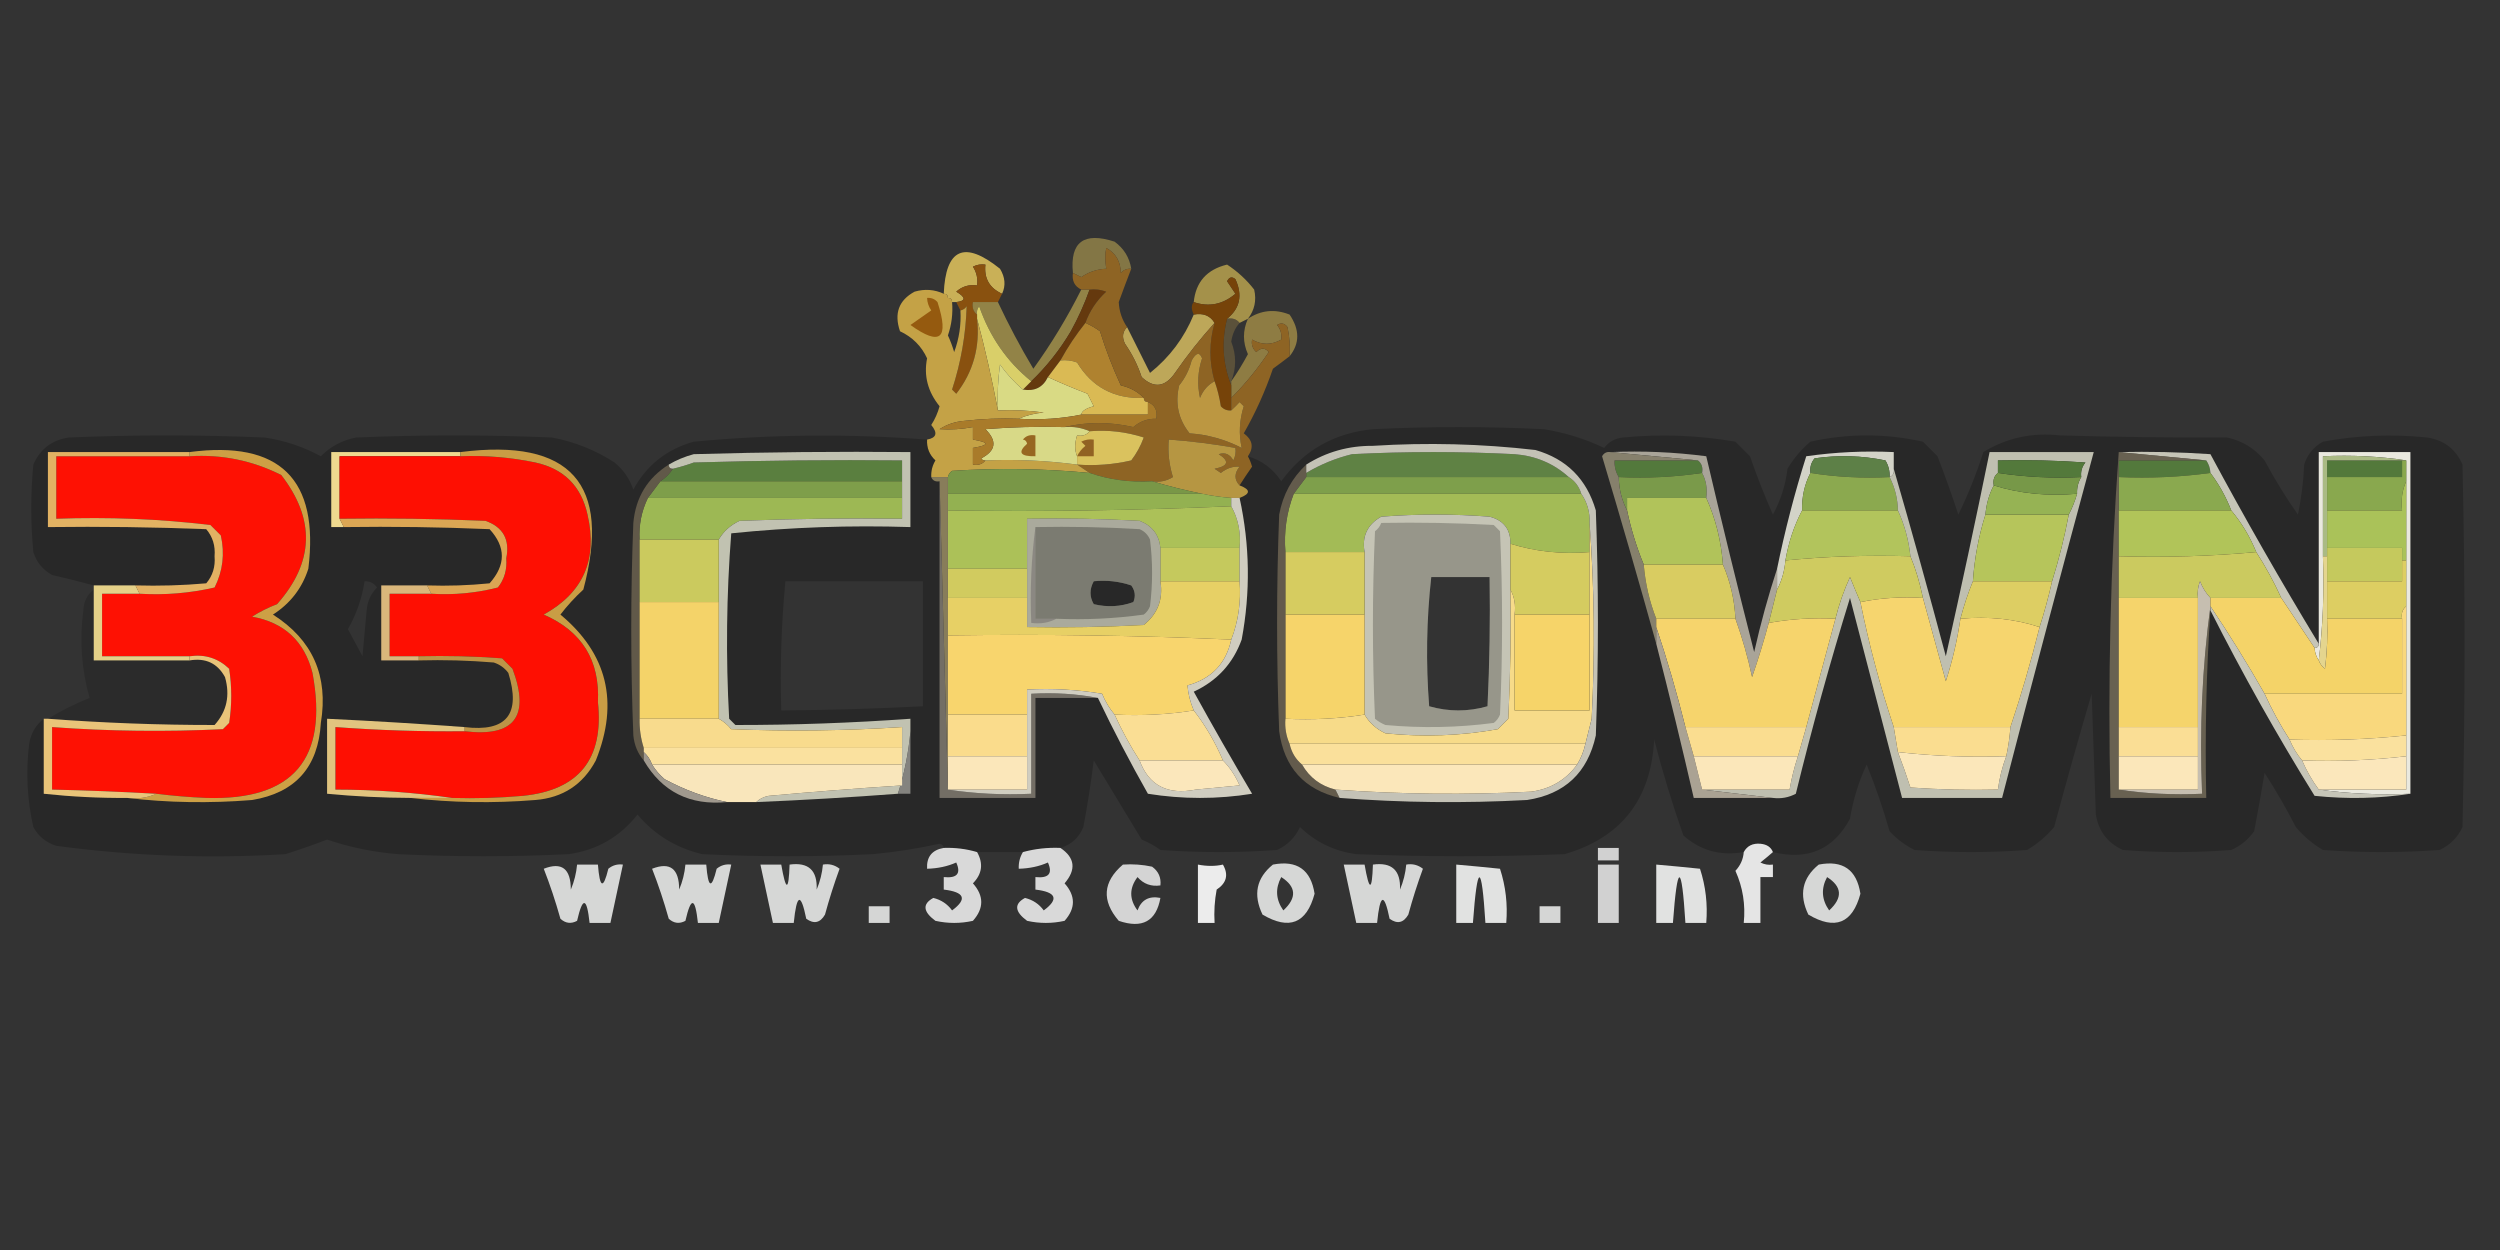 <?xml version="1.0" encoding="UTF-8"?>
<svg xmlns="http://www.w3.org/2000/svg" xmlns:xlink="http://www.w3.org/1999/xlink" version="1.1" width="600px" height="300px" style="shape-rendering:geometricPrecision; text-rendering:geometricPrecision; image-rendering:optimizeQuality; fill-rule:evenodd; clip-rule:evenodd">
  <rect width="100%" height="100%" fill="#333333" stroke="none"/>
  <g>
    <path style="opacity:0.525" fill="#ccb457" d="M 271.5,64.5 C 270.504,64.414 269.671,64.748 269,65.5C 268.947,62.755 267.78,60.755 265.5,59.5C 265.193,60.888 265.193,62.554 265.5,64.5C 263.323,64.586 261.323,65.253 259.5,66.5C 258.817,66.137 258.15,65.804 257.5,65.5C 256.765,58.094 260.099,55.594 267.5,58C 269.734,59.638 271.067,61.804 271.5,64.5 Z"></path>
  </g>
  <g>
    <path style="opacity:1" fill="#c9b057" d="M 240.5,70.5 C 237.482,69.145 236.149,66.812 236.5,63.5C 235.448,63.35 234.448,63.517 233.5,64C 234.38,65.356 234.714,66.856 234.5,68.5C 232.571,68.231 230.905,68.731 229.5,70C 231.842,71.392 231.842,72.225 229.5,72.5C 229.167,72.5 228.833,72.5 228.5,72.5C 228.5,71.833 228.167,71.5 227.5,71.5C 227.5,70.833 227.167,70.5 226.5,70.5C 226.946,59.636 231.446,57.636 240,64.5C 241.241,66.548 241.408,68.548 240.5,70.5 Z"></path>
  </g>
  <g>
    <path style="opacity:0.761" fill="#c8af52" d="M 299.5,76.5 C 298.833,76.833 298.167,77.167 297.5,77.5C 296.791,76.596 295.791,76.263 294.5,76.5C 297.602,74.015 298.269,70.849 296.5,67C 295.668,66.312 295.002,66.479 294.5,67.5C 295.167,68.5 295.833,69.5 296.5,70.5C 293.47,73.074 290.137,73.741 286.5,72.5C 286.983,67.677 289.65,64.677 294.5,63.5C 297.035,65.17 299.201,67.17 301,69.5C 301.6,72.095 301.1,74.429 299.5,76.5 Z"></path>
  </g>
  <g>
    <path style="opacity:0.996" fill="#8a520f" d="M 240.5,70.5 C 240.167,71.167 239.833,71.833 239.5,72.5C 237.5,72.5 235.5,72.5 233.5,72.5C 233.263,73.791 233.596,74.791 234.5,75.5C 234.5,75.833 234.5,76.167 234.5,76.5C 235.238,83.271 233.572,89.271 229.5,94.5C 229.167,94.167 228.833,93.833 228.5,93.5C 230.626,86.969 231.793,80.302 232,73.5C 231.617,74.056 231.117,74.389 230.5,74.5C 230.167,73.833 229.833,73.167 229.5,72.5C 231.842,72.225 231.842,71.392 229.5,70C 230.905,68.731 232.571,68.231 234.5,68.5C 234.714,66.856 234.38,65.356 233.5,64C 234.448,63.517 235.448,63.35 236.5,63.5C 236.149,66.812 237.482,69.145 240.5,70.5 Z"></path>
  </g>
  <g>
    <path style="opacity:0.604" fill="#caac4f" d="M 309.5,85.5 C 309.663,83.143 309.497,80.81 309,78.5C 308.282,77.549 307.449,77.383 306.5,78C 307.337,79.011 307.67,80.178 307.5,81.5C 305.167,82.833 302.833,82.833 300.5,81.5C 300.281,82.675 300.614,83.675 301.5,84.5C 302.609,83.41 303.609,83.41 304.5,84.5C 301.825,88.501 298.825,92.168 295.5,95.5C 295.5,94.5 295.5,93.5 295.5,92.5C 295.5,92.167 295.5,91.833 295.5,91.5C 296.94,89.465 298.273,87.298 299.5,85C 298.237,82.157 298.237,79.324 299.5,76.5C 302.616,74.427 305.95,74.094 309.5,75.5C 311.954,79.111 311.954,82.444 309.5,85.5 Z"></path>
  </g>
  <g>
    <path style="opacity:0.686" fill="#bda750" d="M 259.5,69.5 C 260.167,69.5 260.833,69.5 261.5,69.5C 260.286,72.93 258.786,76.263 257,79.5C 254.35,83.975 251.183,87.975 247.5,91.5C 241.713,86.838 237.546,80.838 235,73.5C 234.536,74.094 234.369,74.761 234.5,75.5C 233.596,74.791 233.263,73.791 233.5,72.5C 235.5,72.5 237.5,72.5 239.5,72.5C 242.068,77.969 244.902,83.303 248,88.5C 252.347,82.471 256.18,76.138 259.5,69.5 Z"></path>
  </g>
  <g>
    <path style="opacity:1" fill="#65390e" d="M 261.5,69.5 C 262.873,69.343 264.207,69.51 265.5,70C 263.193,72.128 261.526,74.628 260.5,77.5C 258.265,80.291 256.265,83.291 254.5,86.5C 253.5,87.833 252.5,89.167 251.5,90.5C 250.313,92.975 248.313,93.975 245.5,93.5C 246.167,92.833 246.833,92.167 247.5,91.5C 251.183,87.975 254.35,83.975 257,79.5C 258.786,76.263 260.286,72.93 261.5,69.5 Z"></path>
  </g>
  <g>
    <path style="opacity:0.378" fill="#9e8246" d="M 294.5,76.5 C 295.791,76.263 296.791,76.596 297.5,77.5C 296.425,78.713 295.759,80.213 295.5,82C 296.738,85.191 296.738,88.357 295.5,91.5C 295.5,91.833 295.5,92.167 295.5,92.5C 293.454,87.346 293.12,82.012 294.5,76.5 Z"></path>
  </g>
  <g>
    <path style="opacity:0.89" fill="#cdb55e" d="M 286.5,75.5 C 288.781,75.077 290.448,75.744 291.5,77.5C 288.112,81.249 284.945,85.249 282,89.5C 279.633,92.932 276.966,93.265 274,90.5C 273.044,87.623 271.711,84.956 270,82.5C 269.235,80.934 269.402,79.601 270.5,78.5C 272.322,82.145 274.156,85.811 276,89.5C 280.714,85.736 284.214,81.07 286.5,75.5 Z"></path>
  </g>
  <g>
    <path style="opacity:1" fill="#d9cf69" d="M 247.5,91.5 C 246.833,92.167 246.167,92.833 245.5,93.5C 243.45,91.763 241.617,89.763 240,87.5C 239.501,91.152 239.335,94.818 239.5,98.5C 238.11,91.166 236.443,83.833 234.5,76.5C 234.5,76.167 234.5,75.833 234.5,75.5C 234.369,74.761 234.536,74.094 235,73.5C 237.546,80.838 241.713,86.838 247.5,91.5 Z"></path>
  </g>
  <g>
    <path style="opacity:1" fill="#af822f" d="M 260.5,77.5 C 261.721,78.028 262.887,78.695 264,79.5C 265.355,83.89 267.022,88.223 269,92.5C 271.209,92.989 273.042,93.989 274.5,95.5C 267.425,95.765 262.092,92.932 258.5,87C 257.207,86.51 255.873,86.343 254.5,86.5C 256.265,83.291 258.265,80.291 260.5,77.5 Z"></path>
  </g>
  <g>
    <path style="opacity:0.992" fill="#77440a" d="M 294.5,76.5 C 293.12,82.012 293.454,87.346 295.5,92.5C 295.5,93.5 295.5,94.5 295.5,95.5C 295.5,96.5 295.5,97.5 295.5,98.5C 294.504,98.586 293.671,98.252 293,97.5C 292.685,95.414 292.185,93.414 291.5,91.5C 290.167,86.833 290.167,82.167 291.5,77.5C 290.448,75.744 288.781,75.077 286.5,75.5C 285.884,74.202 285.884,73.202 286.5,72.5C 290.137,73.741 293.47,73.074 296.5,70.5C 295.833,69.5 295.167,68.5 294.5,67.5C 295.002,66.479 295.668,66.312 296.5,67C 298.269,70.849 297.602,74.015 294.5,76.5 Z"></path>
  </g>
  <g>
    <path style="opacity:1" fill="#8e6424" d="M 271.5,64.5 C 270.463,67.186 269.463,69.852 268.5,72.5C 268.611,74.714 269.278,76.714 270.5,78.5C 269.402,79.601 269.235,80.934 270,82.5C 271.711,84.956 273.044,87.623 274,90.5C 276.966,93.265 279.633,92.932 282,89.5C 284.945,85.249 288.112,81.249 291.5,77.5C 290.167,82.167 290.167,86.833 291.5,91.5C 289.907,92.348 288.74,93.681 288,95.5C 287.297,92.287 287.464,89.121 288.5,86C 287.898,84.437 287.065,84.604 286,86.5C 285.439,88.725 284.439,90.725 283,92.5C 281.971,96.787 282.805,100.62 285.5,104C 289.939,104.317 294.105,105.484 298,107.5C 297.275,104.181 297.442,100.848 298.5,97.5C 298.167,97.167 297.833,96.833 297.5,96.5C 296.818,97.243 296.151,97.909 295.5,98.5C 295.5,97.5 295.5,96.5 295.5,95.5C 298.825,92.168 301.825,88.501 304.5,84.5C 303.609,83.41 302.609,83.41 301.5,84.5C 300.614,83.675 300.281,82.675 300.5,81.5C 302.833,82.833 305.167,82.833 307.5,81.5C 307.67,80.178 307.337,79.011 306.5,78C 307.449,77.383 308.282,77.549 309,78.5C 309.497,80.81 309.663,83.143 309.5,85.5C 308.235,86.479 306.901,87.479 305.5,88.5C 303.64,93.928 301.306,99.095 298.5,104C 300.635,105.556 300.968,107.389 299.5,109.5C 299.923,110.265 300.257,111.098 300.5,112C 299.445,113.507 298.445,115.007 297.5,116.5C 296.199,115.116 296.199,113.616 297.5,112C 295.893,111.885 294.393,112.385 293,113.5C 292.5,113.167 292,112.833 291.5,112.5C 294.797,111.858 295.131,110.691 292.5,109C 293.996,108.493 295.163,108.993 296,110.5C 296.483,109.552 296.649,108.552 296.5,107.5C 291.207,106.554 285.874,105.887 280.5,105.5C 280.26,108.579 280.593,111.579 281.5,114.5C 279.955,115.452 278.288,115.785 276.5,115.5C 271.234,115.811 266.234,115.145 261.5,113.5C 260.5,112.833 259.5,112.167 258.5,111.5C 262.884,111.826 267.217,111.492 271.5,110.5C 272.782,108.821 273.782,106.987 274.5,105C 270.3,103.633 265.967,103.133 261.5,103.5C 259.621,102.659 257.621,102.325 255.5,102.5C 260.858,101.214 266.358,101.214 272,102.5C 273.597,101.115 275.43,100.449 277.5,100.5C 277.843,98.517 277.176,97.183 275.5,96.5C 274.833,96.5 274.5,96.167 274.5,95.5C 273.042,93.989 271.209,92.989 269,92.5C 267.022,88.223 265.355,83.89 264,79.5C 262.887,78.695 261.721,78.028 260.5,77.5C 261.526,74.628 263.193,72.128 265.5,70C 264.207,69.51 262.873,69.343 261.5,69.5C 260.833,69.5 260.167,69.5 259.5,69.5C 257.896,68.713 257.229,67.38 257.5,65.5C 258.15,65.804 258.817,66.137 259.5,66.5C 261.323,65.253 263.323,64.586 265.5,64.5C 265.193,62.554 265.193,60.888 265.5,59.5C 267.78,60.755 268.947,62.755 269,65.5C 269.671,64.748 270.504,64.414 271.5,64.5 Z"></path>
  </g>
  <g>
    <path style="opacity:1" fill="#d9da84" d="M 245.5,93.5 C 248.313,93.975 250.313,92.975 251.5,90.5C 254.585,91.921 257.752,93.254 261,94.5C 261.5,95.5 262,96.5 262.5,97.5C 260.602,97.996 259.602,98.663 259.5,99.5C 254.695,100.487 249.695,100.821 244.5,100.5C 246.292,99.691 248.292,99.191 250.5,99C 246.848,98.501 243.182,98.335 239.5,98.5C 239.335,94.818 239.501,91.152 240,87.5C 241.617,89.763 243.45,91.763 245.5,93.5 Z"></path>
  </g>
  <g>
    <path style="opacity:1" fill="#daba54" d="M 254.5,86.5 C 255.873,86.343 257.207,86.51 258.5,87C 262.092,92.932 267.425,95.765 274.5,95.5C 274.5,96.167 274.833,96.5 275.5,96.5C 275.5,97.5 275.5,98.5 275.5,99.5C 270.167,99.5 264.833,99.5 259.5,99.5C 259.602,98.663 260.602,97.996 262.5,97.5C 262,96.5 261.5,95.5 261,94.5C 257.752,93.254 254.585,91.921 251.5,90.5C 252.5,89.167 253.5,87.833 254.5,86.5 Z"></path>
  </g>
  <g>
    <path style="opacity:1" fill="#c4a246" d="M 226.5,70.5 C 227.167,70.5 227.5,70.833 227.5,71.5C 228.167,71.5 228.5,71.833 228.5,72.5C 228.726,75.249 228.393,77.916 227.5,80.5C 228.098,81.795 228.598,83.128 229,84.5C 230.199,81.274 230.699,77.941 230.5,74.5C 231.117,74.389 231.617,74.056 232,73.5C 231.793,80.302 230.626,86.969 228.5,93.5C 228.833,93.833 229.167,94.167 229.5,94.5C 233.572,89.271 235.238,83.271 234.5,76.5C 236.443,83.833 238.11,91.166 239.5,98.5C 243.182,98.335 246.848,98.501 250.5,99C 248.292,99.191 246.292,99.691 244.5,100.5C 240.154,100.334 235.821,100.501 231.5,101C 229.285,101.17 227.285,101.837 225.5,103C 228.157,103.175 230.824,103.008 233.5,102.5C 233.5,103.5 233.5,104.5 233.5,105.5C 237.5,106.167 237.5,106.833 233.5,107.5C 233.5,108.833 233.5,110.167 233.5,111.5C 234.791,111.737 235.791,111.404 236.5,110.5C 243.92,110.203 251.254,110.536 258.5,111.5C 259.5,112.167 260.5,112.833 261.5,113.5C 250.522,112.453 239.522,112.287 228.5,113C 227.944,113.383 227.611,113.883 227.5,114.5C 226.167,114.5 224.833,114.5 223.5,114.5C 223.421,113.07 223.754,111.736 224.5,110.5C 223.05,109.15 222.383,107.484 222.5,105.5C 224.772,105.089 225.105,103.922 223.5,102C 224.394,100.604 225.061,99.104 225.5,97.5C 222.672,94.019 221.672,90.186 222.5,86C 221.152,83.064 218.985,80.898 216,79.5C 214.542,75.219 215.708,72.053 219.5,70C 221.929,69.297 224.262,69.463 226.5,70.5 Z"></path>
  </g>
  <g>
    <path style="opacity:1" fill="#955a0f" d="M 222.5,71.5 C 223.496,71.414 224.329,71.748 225,72.5C 227.863,81.323 225.697,83.156 218.5,78C 220.167,76.833 221.833,75.667 223.5,74.5C 222.873,73.583 222.539,72.583 222.5,71.5 Z"></path>
  </g>
  <g>
    <path style="opacity:1" fill="#bc9741" d="M 291.5,91.5 C 292.185,93.414 292.685,95.414 293,97.5C 293.671,98.252 294.504,98.586 295.5,98.5C 296.151,97.909 296.818,97.243 297.5,96.5C 297.833,96.833 298.167,97.167 298.5,97.5C 297.442,100.848 297.275,104.181 298,107.5C 294.105,105.484 289.939,104.317 285.5,104C 282.805,100.62 281.971,96.787 283,92.5C 284.439,90.725 285.439,88.725 286,86.5C 287.065,84.604 287.898,84.437 288.5,86C 287.464,89.121 287.297,92.287 288,95.5C 288.74,93.681 289.907,92.348 291.5,91.5 Z"></path>
  </g>
  <g>
    <path style="opacity:0.213" fill="#010101" d="M 425.5,204.5 C 425.03,203.307 424.03,202.64 422.5,202.5C 420.645,202.34 419.312,203.007 418.5,204.5C 412.916,205.475 408.083,204.142 404,200.5C 401.35,192.941 399.017,185.274 397,177.5C 396.262,191.873 389.095,201.04 375.5,205C 358.833,205.667 342.167,205.667 325.5,205C 320.262,204.297 315.762,202.13 312,198.5C 310.833,201 309,202.833 306.5,204C 297.167,204.667 287.833,204.667 278.5,204C 277.109,202.98 275.609,202.147 274,201.5C 270.167,195.167 266.333,188.833 262.5,182.5C 261.844,187.879 261.011,193.213 260,198.5C 258.945,201.056 257.112,202.723 254.5,203.5C 251.43,203.368 248.43,203.701 245.5,204.5C 241.833,204.5 238.167,204.5 234.5,204.5C 231.904,203.735 229.237,203.401 226.5,203.5C 226.44,202.957 226.107,202.624 225.5,202.5C 220.234,203.657 214.901,204.491 209.5,205C 195.833,205.667 182.167,205.667 168.5,205C 162.228,203.483 157.061,200.316 153,195.5C 148.781,200.86 143.281,204.027 136.5,205C 122.833,205.667 109.167,205.667 95.5,205C 89.614,204.521 83.947,203.354 78.5,201.5C 75.21,202.764 71.876,203.93 68.5,205C 50.084,206.125 31.751,205.459 13.5,203C 11.061,202.226 9.227,200.726 8,198.5C 6.504,191.901 6.171,185.234 7,178.5C 7.421,175.98 8.588,173.98 10.5,172.5C 10.5,178.5 10.5,184.5 10.5,190.5C 17.143,191.212 23.809,191.546 30.5,191.5C 40.325,192.658 50.325,192.825 60.5,192C 70.878,190.284 76.378,184.117 77,173.5C 78.857,162.222 75.024,153.555 65.5,147.5C 69.67,144.834 72.503,141.168 74,136.5C 76.653,114.987 67.153,105.653 45.5,108.5C 34.167,108.5 22.833,108.5 11.5,108.5C 11.5,114.5 11.5,120.5 11.5,126.5C 24.171,126.333 36.838,126.5 49.5,127C 51.045,128.822 51.712,130.989 51.5,133.5C 51.712,136.011 51.045,138.178 49.5,140C 43.843,140.499 38.176,140.666 32.5,140.5C 29.167,140.5 25.833,140.5 22.5,140.5C 19.222,139.609 15.889,138.776 12.5,138C 10.274,136.773 8.774,134.939 8,132.5C 7.333,125.5 7.333,118.5 8,111.5C 9.629,107.768 12.462,105.601 16.5,105C 32.167,104.333 47.833,104.333 63.5,105C 68.302,105.712 72.802,107.212 77,109.5C 79.384,107.109 82.217,105.609 85.5,105C 101.167,104.333 116.833,104.333 132.5,105C 137.905,106.023 142.905,108.023 147.5,111C 149.617,112.731 151.117,114.898 152,117.5C 155.163,111.656 159.996,107.823 166.5,106C 185.201,104.233 203.868,104.067 222.5,105.5C 222.383,107.484 223.05,109.15 224.5,110.5C 223.754,111.736 223.421,113.07 223.5,114.5C 223.842,115.338 224.508,115.672 225.5,115.5C 225.5,140.833 225.5,166.167 225.5,191.5C 233.167,191.5 240.833,191.5 248.5,191.5C 248.5,183.5 248.5,175.5 248.5,167.5C 253.5,167.5 258.5,167.5 263.5,167.5C 267.232,175.297 271.232,182.964 275.5,190.5C 283.833,191.833 292.167,191.833 300.5,190.5C 295.707,182.415 291.04,174.248 286.5,166C 292.088,163.414 295.921,159.247 298,153.5C 300.131,142.109 299.965,130.776 297.5,119.5C 300.167,118.5 300.167,117.5 297.5,116.5C 298.445,115.007 299.445,113.507 300.5,112C 300.257,111.098 299.923,110.265 299.5,109.5C 302.9,110.532 305.566,112.532 307.5,115.5C 312.885,108.078 320.218,103.911 329.5,103C 343.167,102.333 356.833,102.333 370.5,103C 375.576,103.814 380.409,105.314 385,107.5C 386.098,106.033 387.598,105.199 389.5,105C 398.562,104.119 407.562,104.452 416.5,106C 417.667,107.167 418.833,108.333 420,109.5C 421.649,114.271 423.482,118.938 425.5,123.5C 427.366,120.07 428.532,116.403 429,112.5C 430.458,110.04 432.291,107.873 434.5,106C 443.5,104 452.5,104 461.5,106C 462.667,107.167 463.833,108.333 465,109.5C 466.791,114.113 468.457,118.78 470,123.5C 472.371,118.638 474.371,113.638 476,108.5C 481.611,105.07 487.778,103.737 494.5,104.5C 507.811,104.881 521.144,105.048 534.5,105C 538.111,105.767 541.111,107.6 543.5,110.5C 545.93,115.037 548.597,119.37 551.5,123.5C 552.327,119.541 552.827,115.541 553,111.5C 553.774,109.061 555.274,107.227 557.5,106C 565.77,104.463 574.103,104.13 582.5,105C 586.538,105.601 589.371,107.768 591,111.5C 591.667,140.5 591.667,169.5 591,198.5C 589.833,201 588,202.833 585.5,204C 576.167,204.667 566.833,204.667 557.5,204C 555.04,202.542 552.873,200.709 551,198.5C 548.732,194.058 546.232,189.724 543.5,185.5C 542.732,190.182 541.899,194.849 541,199.5C 539.577,201.504 537.744,203.004 535.5,204C 526.833,204.667 518.167,204.667 509.5,204C 505.835,202.332 503.668,199.499 503,195.5C 502.667,185.833 502.333,176.167 502,166.5C 498.874,177.13 495.874,187.796 493,198.5C 491.127,200.709 488.96,202.542 486.5,204C 477.5,204.667 468.5,204.667 459.5,204C 457.242,202.882 455.242,201.382 453.5,199.5C 451.955,194.075 450.122,188.742 448,183.5C 446.078,187.602 444.745,191.935 444,196.5C 440.046,203.883 433.88,206.55 425.5,204.5 Z M 343.5,138.5 C 348.167,138.5 352.833,138.5 357.5,138.5C 357.666,148.839 357.5,159.172 357,169.5C 352.333,170.833 347.667,170.833 343,169.5C 342.192,159.09 342.359,148.757 343.5,138.5 Z M 87.5,139.5 C 88.756,139.461 89.756,139.961 90.5,141C 88.996,142.491 88.163,144.324 88,146.5C 87.667,150.167 87.333,153.833 87,157.5C 85.833,155.333 84.667,153.167 83.5,151C 85.542,147.415 86.876,143.582 87.5,139.5 Z M 188.5,139.5 C 199.5,139.5 210.5,139.5 221.5,139.5C 221.5,149.5 221.5,159.5 221.5,169.5C 210.176,170.087 198.843,170.42 187.5,170.5C 187.192,160.085 187.525,149.751 188.5,139.5 Z M 262.5,139.5 C 265.572,139.183 268.572,139.516 271.5,140.5C 272.428,141.768 272.595,143.101 272,144.5C 268.927,145.617 265.76,145.784 262.5,145C 261.464,143.224 261.464,141.391 262.5,139.5 Z"></path>
  </g>
  <g>
    <path style="opacity:1" fill="#d8d987" d="M 255.5,102.5 C 257.621,102.325 259.621,102.659 261.5,103.5C 260.791,104.404 259.791,104.737 258.5,104.5C 257.904,106.398 257.904,108.065 258.5,109.5C 258.5,110.167 258.5,110.833 258.5,111.5C 251.254,110.536 243.92,110.203 236.5,110.5C 236.062,110.565 235.728,110.399 235.5,110C 239.037,108.174 239.371,105.84 236.5,103C 242.825,102.5 249.158,102.334 255.5,102.5 Z"></path>
  </g>
  <g>
    <path style="opacity:1" fill="#dac25e" d="M 261.5,103.5 C 265.967,103.133 270.3,103.633 274.5,105C 273.782,106.987 272.782,108.821 271.5,110.5C 267.217,111.492 262.884,111.826 258.5,111.5C 258.5,110.833 258.5,110.167 258.5,109.5C 257.904,108.065 257.904,106.398 258.5,104.5C 259.791,104.737 260.791,104.404 261.5,103.5 Z"></path>
  </g>
  <g>
    <path style="opacity:1" fill="#976721" d="M 245.5,105.5 C 246.209,104.596 247.209,104.263 248.5,104.5C 248.5,106.167 248.5,107.833 248.5,109.5C 244.839,109.574 244.172,108.574 246.5,106.5C 246.376,105.893 246.043,105.56 245.5,105.5 Z"></path>
  </g>
  <g>
    <path style="opacity:1" fill="#916223" d="M 258.5,109.5 C 258.953,108.542 259.619,107.708 260.5,107C 260.167,106.667 259.833,106.333 259.5,106C 260.448,105.517 261.448,105.351 262.5,105.5C 262.5,106.833 262.5,108.167 262.5,109.5C 261.167,109.5 259.833,109.5 258.5,109.5 Z"></path>
  </g>
  <g>
    <path style="opacity:1" fill="#a97b2a" d="M 275.5,96.5 C 277.176,97.183 277.843,98.517 277.5,100.5C 275.43,100.449 273.597,101.115 272,102.5C 266.358,101.214 260.858,101.214 255.5,102.5C 249.158,102.334 242.825,102.5 236.5,103C 239.371,105.84 239.037,108.174 235.5,110C 235.728,110.399 236.062,110.565 236.5,110.5C 235.791,111.404 234.791,111.737 233.5,111.5C 233.5,110.167 233.5,108.833 233.5,107.5C 237.5,106.833 237.5,106.167 233.5,105.5C 233.5,104.5 233.5,103.5 233.5,102.5C 230.824,103.008 228.157,103.175 225.5,103C 227.285,101.837 229.285,101.17 231.5,101C 235.821,100.501 240.154,100.334 244.5,100.5C 249.695,100.821 254.695,100.487 259.5,99.5C 264.833,99.5 270.167,99.5 275.5,99.5C 275.5,98.5 275.5,97.5 275.5,96.5 Z"></path>
  </g>
  <g>
    <path style="opacity:1" fill="#efd98f" d="M 110.5,108.5 C 110.5,108.833 110.5,109.167 110.5,109.5C 100.833,109.5 91.167,109.5 81.5,109.5C 81.5,114.5 81.5,119.5 81.5,124.5C 81.833,125.167 82.167,125.833 82.5,126.5C 81.5,126.5 80.5,126.5 79.5,126.5C 79.5,120.5 79.5,114.5 79.5,108.5C 89.833,108.5 100.167,108.5 110.5,108.5 Z"></path>
  </g>
  <g>
    <path style="opacity:1" fill="#eae9df" d="M 578.5,190.5 C 570.981,190.825 563.648,190.492 556.5,189.5C 563.5,189.5 570.5,189.5 577.5,189.5C 577.5,186.833 577.5,184.167 577.5,181.5C 577.5,179.833 577.5,178.167 577.5,176.5C 577.5,166.167 577.5,155.833 577.5,145.5C 577.5,141.833 577.5,138.167 577.5,134.5C 577.5,128.167 577.5,121.833 577.5,115.5C 577.5,113.833 577.5,112.167 577.5,110.5C 571.021,109.509 564.354,109.176 557.5,109.5C 557.5,117.5 557.5,125.5 557.5,133.5C 557.826,142.017 557.493,150.35 556.5,158.5C 555.89,157.609 555.557,156.609 555.5,155.5C 556.167,155.5 556.5,155.167 556.5,154.5C 556.5,139.167 556.5,123.833 556.5,108.5C 563.833,108.5 571.167,108.5 578.5,108.5C 578.5,135.833 578.5,163.167 578.5,190.5 Z"></path>
  </g>
  <g>
    <path style="opacity:1" fill="#fe1103" d="M 45.5,109.5 C 53.255,109.018 60.589,110.518 67.5,114C 75.727,124.619 75.394,134.953 66.5,145C 64.377,145.815 62.377,146.815 60.5,148C 68.22,149.386 73.053,153.886 75,161.5C 78.857,182.155 70.357,192.155 49.5,191.5C 45.475,191.332 41.475,190.999 37.5,190.5C 29.174,190.024 20.84,189.691 12.5,189.5C 12.5,184.5 12.5,179.5 12.5,174.5C 26.152,175.505 39.819,175.671 53.5,175C 54,174.5 54.5,174 55,173.5C 55.667,169.167 55.667,164.833 55,160.5C 52.358,157.971 49.192,156.971 45.5,157.5C 38.5,157.5 31.5,157.5 24.5,157.5C 24.5,152.5 24.5,147.5 24.5,142.5C 27.5,142.5 30.5,142.5 33.5,142.5C 39.593,142.861 45.593,142.361 51.5,141C 53.478,137.067 53.978,132.9 53,128.5C 52.167,127.667 51.333,126.833 50.5,126C 38.267,124.54 25.934,124.04 13.5,124.5C 13.5,119.5 13.5,114.5 13.5,109.5C 24.167,109.5 34.833,109.5 45.5,109.5 Z"></path>
  </g>
  <g>
    <path style="opacity:1" fill="#fe0f02" d="M 110.5,109.5 C 116.565,109.261 122.565,109.761 128.5,111C 135.333,112.5 139.5,116.667 141,123.5C 143.495,134.252 139.995,142.252 130.5,147.5C 139.665,151.494 143.998,158.494 143.5,168.5C 144.952,182.14 138.952,189.64 125.5,191C 119.843,191.499 114.176,191.666 108.5,191.5C 99.363,190.181 90.029,189.514 80.5,189.5C 80.5,184.5 80.5,179.5 80.5,174.5C 90.815,175.267 101.148,175.601 111.5,175.5C 123.458,176.951 127.291,171.951 123,160.5C 122.167,159.667 121.333,158.833 120.5,158C 113.842,157.5 107.175,157.334 100.5,157.5C 98.167,157.5 95.833,157.5 93.5,157.5C 93.5,152.5 93.5,147.5 93.5,142.5C 96.833,142.5 100.167,142.5 103.5,142.5C 108.93,142.839 114.264,142.339 119.5,141C 121.059,139.004 121.726,136.671 121.5,134C 122.415,129.491 120.748,126.491 116.5,125C 104.838,124.5 93.171,124.333 81.5,124.5C 81.5,119.5 81.5,114.5 81.5,109.5C 91.167,109.5 100.833,109.5 110.5,109.5 Z"></path>
  </g>
  <g>
    <path style="opacity:1" fill="#b69642" d="M 297.5,116.5 C 300.167,117.5 300.167,118.5 297.5,119.5C 296.833,119.5 296.167,119.5 295.5,119.5C 293.139,119.326 290.806,118.993 288.5,118.5C 284.461,117.684 280.461,116.684 276.5,115.5C 278.288,115.785 279.955,115.452 281.5,114.5C 280.593,111.579 280.26,108.579 280.5,105.5C 285.874,105.887 291.207,106.554 296.5,107.5C 296.649,108.552 296.483,109.552 296,110.5C 295.163,108.993 293.996,108.493 292.5,109C 295.131,110.691 294.797,111.858 291.5,112.5C 292,112.833 292.5,113.167 293,113.5C 294.393,112.385 295.893,111.885 297.5,112C 296.199,113.616 296.199,115.116 297.5,116.5 Z"></path>
  </g>
  <g>
    <path style="opacity:0.996" fill="#cea146" d="M 45.5,109.5 C 45.5,109.167 45.5,108.833 45.5,108.5C 67.153,105.653 76.653,114.987 74,136.5C 72.503,141.168 69.67,144.834 65.5,147.5C 75.024,153.555 78.857,162.222 77,173.5C 76.378,184.117 70.878,190.284 60.5,192C 50.325,192.825 40.325,192.658 30.5,191.5C 33.059,191.802 35.393,191.468 37.5,190.5C 41.475,190.999 45.475,191.332 49.5,191.5C 70.357,192.155 78.857,182.155 75,161.5C 73.053,153.886 68.22,149.386 60.5,148C 62.377,146.815 64.377,145.815 66.5,145C 75.394,134.953 75.727,124.619 67.5,114C 60.589,110.518 53.255,109.018 45.5,109.5 Z"></path>
  </g>
  <g>
    <path style="opacity:1" fill="#5f8244" d="M 376.5,114.5 C 355.5,114.5 334.5,114.5 313.5,114.5C 313.5,114.167 313.5,113.833 313.5,113.5C 316.923,111.457 320.59,109.957 324.5,109C 337.5,108.333 350.5,108.333 363.5,109C 368.555,109.399 372.889,111.232 376.5,114.5 Z"></path>
  </g>
  <g>
    <path style="opacity:1" fill="#53793c" d="M 407.5,110.5 C 408.404,111.209 408.737,112.209 408.5,113.5C 402.021,114.491 395.354,114.824 388.5,114.5C 387.766,113.292 387.433,111.959 387.5,110.5C 394.167,110.5 400.833,110.5 407.5,110.5 Z"></path>
  </g>
  <g>
    <path style="opacity:0.941" fill="#deded2" d="M 454.5,112.5 C 454.672,113.492 454.338,114.158 453.5,114.5C 453.579,113.07 453.246,111.736 452.5,110.5C 446.863,109.337 441.196,109.17 435.5,110C 434.663,111.011 434.33,112.178 434.5,113.5C 433.087,116.219 432.42,119.219 432.5,122.5C 430.568,126.195 429.235,130.195 428.5,134.5C 428.279,137.067 427.612,139.401 426.5,141.5C 426.5,139.833 426.5,138.167 426.5,136.5C 428.362,127.385 430.696,118.385 433.5,109.5C 440.468,108.503 447.468,108.17 454.5,108.5C 454.5,109.833 454.5,111.167 454.5,112.5 Z"></path>
  </g>
  <g>
    <path style="opacity:1" fill="#5d8047" d="M 453.5,114.5 C 446.978,114.823 440.645,114.49 434.5,113.5C 434.33,112.178 434.663,111.011 435.5,110C 441.196,109.17 446.863,109.337 452.5,110.5C 453.246,111.736 453.579,113.07 453.5,114.5 Z"></path>
  </g>
  <g>
    <path style="opacity:1" fill="#53793c" d="M 529.5,110.5 C 530.11,111.391 530.443,112.391 530.5,113.5C 523.352,114.492 516.019,114.825 508.5,114.5C 508.5,113.167 508.5,111.833 508.5,110.5C 515.5,110.5 522.5,110.5 529.5,110.5 Z"></path>
  </g>
  <g>
    <path style="opacity:1" fill="#53793b" d="M 576.5,110.5 C 576.5,111.833 576.5,113.167 576.5,114.5C 570.5,114.5 564.5,114.5 558.5,114.5C 558.5,113.167 558.5,111.833 558.5,110.5C 564.5,110.5 570.5,110.5 576.5,110.5 Z"></path>
  </g>
  <g>
    <path style="opacity:1" fill="#5a7f3f" d="M 216.5,115.5 C 197.167,115.5 177.833,115.5 158.5,115.5C 159.694,114.728 160.694,113.728 161.5,112.5C 163.179,112.108 164.846,111.608 166.5,111C 183.163,110.5 199.83,110.333 216.5,110.5C 216.5,112.167 216.5,113.833 216.5,115.5 Z"></path>
  </g>
  <g>
    <path style="opacity:1" fill="#799747" d="M 261.5,113.5 C 266.234,115.145 271.234,115.811 276.5,115.5C 280.461,116.684 284.461,117.684 288.5,118.5C 268.167,118.5 247.833,118.5 227.5,118.5C 227.5,117.167 227.5,115.833 227.5,114.5C 227.611,113.883 227.944,113.383 228.5,113C 239.522,112.287 250.522,112.453 261.5,113.5 Z"></path>
  </g>
  <g>
    <path style="opacity:1" fill="#7e9f4b" d="M 313.5,114.5 C 334.5,114.5 355.5,114.5 376.5,114.5C 377.974,115.436 378.974,116.77 379.5,118.5C 356.5,118.5 333.5,118.5 310.5,118.5C 311.512,117.128 312.512,115.795 313.5,114.5 Z"></path>
  </g>
  <g>
    <path style="opacity:1" fill="#7a9a4a" d="M 408.5,113.5 C 409.461,115.265 409.795,117.265 409.5,119.5C 403.167,119.5 396.833,119.5 390.5,119.5C 390.5,120.5 390.5,121.5 390.5,122.5C 389.232,120.095 388.565,117.428 388.5,114.5C 395.354,114.824 402.021,114.491 408.5,113.5 Z"></path>
  </g>
  <g>
    <path style="opacity:0.996" fill="#c7c6b8" d="M 508.5,108.5 C 515.841,108.334 523.174,108.5 530.5,109C 538.814,124.474 547.481,139.64 556.5,154.5C 556.5,155.167 556.167,155.5 555.5,155.5C 552.833,151.5 550.167,147.5 547.5,143.5C 545.75,139.665 543.75,135.999 541.5,132.5C 539.988,128.799 537.988,125.466 535.5,122.5C 534.226,119.24 532.56,116.24 530.5,113.5C 530.443,112.391 530.11,111.391 529.5,110.5C 522.5,109.833 515.5,109.167 508.5,108.5 Z"></path>
  </g>
  <g>
    <path style="opacity:1" fill="#7e9e4a" d="M 158.5,115.5 C 177.833,115.5 197.167,115.5 216.5,115.5C 216.5,116.833 216.5,118.167 216.5,119.5C 196.167,119.5 175.833,119.5 155.5,119.5C 156.512,118.128 157.512,116.795 158.5,115.5 Z"></path>
  </g>
  <g>
    <path style="opacity:1" fill="#93b151" d="M 227.5,118.5 C 247.833,118.5 268.167,118.5 288.5,118.5C 290.806,118.993 293.139,119.326 295.5,119.5C 295.5,120.167 295.5,120.833 295.5,121.5C 273.006,122.497 250.339,122.831 227.5,122.5C 227.5,121.167 227.5,119.833 227.5,118.5 Z"></path>
  </g>
  <g>
    <path style="opacity:1" fill="#a3bb56" d="M 310.5,118.5 C 333.5,118.5 356.5,118.5 379.5,118.5C 380.939,120.588 381.606,122.921 381.5,125.5C 381.5,127.833 381.5,130.167 381.5,132.5C 374.879,133.06 368.545,132.393 362.5,130.5C 362.552,127.048 360.885,124.881 357.5,124C 348.833,123.333 340.167,123.333 331.5,124C 328.156,125.894 326.822,128.727 327.5,132.5C 321.167,132.5 314.833,132.5 308.5,132.5C 308.118,127.633 308.785,122.966 310.5,118.5 Z"></path>
  </g>
  <g>
    <path style="opacity:1" fill="#8ba94f" d="M 434.5,113.5 C 440.645,114.49 446.978,114.823 453.5,114.5C 454.774,116.993 455.44,119.659 455.5,122.5C 447.833,122.5 440.167,122.5 432.5,122.5C 432.42,119.219 433.087,116.219 434.5,113.5 Z"></path>
  </g>
  <g>
    <path style="opacity:1" fill="#8aa94f" d="M 530.5,113.5 C 532.56,116.24 534.226,119.24 535.5,122.5C 526.5,122.5 517.5,122.5 508.5,122.5C 508.5,119.833 508.5,117.167 508.5,114.5C 516.019,114.825 523.352,114.492 530.5,113.5 Z"></path>
  </g>
  <g>
    <path style="opacity:1" fill="#89a84e" d="M 576.5,110.5 C 576.833,110.5 577.167,110.5 577.5,110.5C 577.5,112.167 577.5,113.833 577.5,115.5C 576.532,117.607 576.198,119.941 576.5,122.5C 570.5,122.5 564.5,122.5 558.5,122.5C 558.5,119.833 558.5,117.167 558.5,114.5C 564.5,114.5 570.5,114.5 576.5,114.5C 576.5,113.167 576.5,111.833 576.5,110.5 Z"></path>
  </g>
  <g>
    <path style="opacity:1" fill="#9db854" d="M 155.5,119.5 C 175.833,119.5 196.167,119.5 216.5,119.5C 216.5,121.167 216.5,122.833 216.5,124.5C 203.496,124.333 190.496,124.5 177.5,125C 175.313,126.025 173.646,127.525 172.5,129.5C 166.167,129.5 159.833,129.5 153.5,129.5C 153.311,125.963 153.977,122.63 155.5,119.5 Z"></path>
  </g>
  <g>
    <path style="opacity:1" fill="#acc158" d="M 295.5,121.5 C 297.175,124.507 297.841,127.84 297.5,131.5C 291.167,131.5 284.833,131.5 278.5,131.5C 278.16,128.325 276.493,126.159 273.5,125C 264.506,124.5 255.506,124.334 246.5,124.5C 246.5,128.5 246.5,132.5 246.5,136.5C 240.167,136.5 233.833,136.5 227.5,136.5C 227.5,131.833 227.5,127.167 227.5,122.5C 250.339,122.831 273.006,122.497 295.5,121.5 Z"></path>
  </g>
  <g>
    <path style="opacity:0.969" fill="#ada89c" d="M 386.5,108.5 C 394.196,108.169 401.862,108.503 409.5,109.5C 413.179,125.214 417.012,140.881 421,156.5C 422.548,149.628 424.382,142.961 426.5,136.5C 426.5,138.167 426.5,139.833 426.5,141.5C 425.833,144.167 425.167,146.833 424.5,149.5C 423.323,153.873 421.99,158.206 420.5,162.5C 419.471,157.715 418.138,153.048 416.5,148.5C 416.282,143.962 415.282,139.629 413.5,135.5C 413.083,129.83 411.749,124.497 409.5,119.5C 409.795,117.265 409.461,115.265 408.5,113.5C 408.737,112.209 408.404,111.209 407.5,110.5C 400.5,109.833 393.5,109.167 386.5,108.5 Z"></path>
  </g>
  <g>
    <path style="opacity:1" fill="#aaba84" d="M 577.5,110.5 C 577.167,110.5 576.833,110.5 576.5,110.5C 570.5,110.5 564.5,110.5 558.5,110.5C 558.5,111.833 558.5,113.167 558.5,114.5C 558.5,117.167 558.5,119.833 558.5,122.5C 558.5,125.5 558.5,128.5 558.5,131.5C 558.5,132.167 558.5,132.833 558.5,133.5C 558.167,133.5 557.833,133.5 557.5,133.5C 557.5,125.5 557.5,117.5 557.5,109.5C 564.354,109.176 571.021,109.509 577.5,110.5 Z"></path>
  </g>
  <g>
    <path style="opacity:1" fill="#aac259" d="M 577.5,115.5 C 577.5,121.833 577.5,128.167 577.5,134.5C 577.167,134.5 576.833,134.5 576.5,134.5C 576.5,133.5 576.5,132.5 576.5,131.5C 570.5,131.5 564.5,131.5 558.5,131.5C 558.5,128.5 558.5,125.5 558.5,122.5C 564.5,122.5 570.5,122.5 576.5,122.5C 576.198,119.941 576.532,117.607 577.5,115.5 Z"></path>
  </g>
  <g>
    <path style="opacity:1" fill="#c5c4b5" d="M 362.5,130.5 C 362.5,134.167 362.5,137.833 362.5,141.5C 362.666,151.839 362.5,162.172 362,172.5C 361.167,173.333 360.333,174.167 359.5,175C 350.602,176.609 341.602,176.942 332.5,176C 330.313,174.975 328.646,173.475 327.5,171.5C 327.5,163.5 327.5,155.5 327.5,147.5C 327.5,142.5 327.5,137.5 327.5,132.5C 326.822,128.727 328.156,125.894 331.5,124C 340.167,123.333 348.833,123.333 357.5,124C 360.885,124.881 362.552,127.048 362.5,130.5 Z M 343.5,138.5 C 342.359,148.757 342.192,159.09 343,169.5C 347.667,170.833 352.333,170.833 357,169.5C 357.5,159.172 357.666,148.839 357.5,138.5C 352.833,138.5 348.167,138.5 343.5,138.5 Z"></path>
  </g>
  <g>
    <path style="opacity:0.237" fill="#000000" d="M 331.5,125.5 C 340.506,125.334 349.506,125.5 358.5,126C 359,126.5 359.5,127 360,127.5C 360.667,142.167 360.667,156.833 360,171.5C 359.692,172.308 359.192,172.975 358.5,173.5C 349.882,174.637 341.215,174.804 332.5,174C 331.584,173.626 330.75,173.126 330,172.5C 329.333,157.5 329.333,142.5 330,127.5C 330.717,126.956 331.217,126.289 331.5,125.5 Z M 343.5,138.5 C 342.359,148.757 342.192,159.09 343,169.5C 347.667,170.833 352.333,170.833 357,169.5C 357.5,159.172 357.666,148.839 357.5,138.5C 352.833,138.5 348.167,138.5 343.5,138.5 Z"></path>
  </g>
  <g>
    <path style="opacity:0.97" fill="#e0aa56" d="M 81.5,124.5 C 93.171,124.333 104.838,124.5 116.5,125C 120.748,126.491 122.415,129.491 121.5,134C 121.726,136.671 121.059,139.004 119.5,141C 114.264,142.339 108.93,142.839 103.5,142.5C 103.167,141.833 102.833,141.167 102.5,140.5C 107.511,140.666 112.511,140.499 117.5,140C 121.423,135.594 121.423,131.261 117.5,127C 105.838,126.5 94.171,126.333 82.5,126.5C 82.167,125.833 81.833,125.167 81.5,124.5 Z"></path>
  </g>
  <g>
    <path style="opacity:0.728" fill="#776c56" d="M 160.5,111.5 C 160.5,112.167 160.833,112.5 161.5,112.5C 160.694,113.728 159.694,114.728 158.5,115.5C 157.512,116.795 156.512,118.128 155.5,119.5C 153.977,122.63 153.311,125.963 153.5,129.5C 153.5,134.5 153.5,139.5 153.5,144.5C 153.5,153.833 153.5,163.167 153.5,172.5C 153.448,174.903 153.781,177.236 154.5,179.5C 154.5,179.833 154.5,180.167 154.5,180.5C 154.5,181.167 154.5,181.833 154.5,182.5C 153.073,180.852 152.24,178.852 152,176.5C 151.333,159.5 151.333,142.5 152,125.5C 152.549,119.394 155.383,114.727 160.5,111.5 Z"></path>
  </g>
  <g>
    <path style="opacity:1" fill="#b2c45c" d="M 432.5,122.5 C 440.167,122.5 447.833,122.5 455.5,122.5C 457.074,125.907 458.074,129.573 458.5,133.5C 448.418,133.193 438.418,133.526 428.5,134.5C 429.235,130.195 430.568,126.195 432.5,122.5 Z"></path>
  </g>
  <g>
    <path style="opacity:0.774" fill="#7b725d" d="M 508.5,108.5 C 515.5,109.167 522.5,109.833 529.5,110.5C 522.5,110.5 515.5,110.5 508.5,110.5C 508.5,111.833 508.5,113.167 508.5,114.5C 508.5,117.167 508.5,119.833 508.5,122.5C 508.5,126.167 508.5,129.833 508.5,133.5C 508.5,136.833 508.5,140.167 508.5,143.5C 508.5,153.833 508.5,164.167 508.5,174.5C 508.5,176.833 508.5,179.167 508.5,181.5C 508.5,184.167 508.5,186.833 508.5,189.5C 514.979,190.491 521.646,190.824 528.5,190.5C 527.85,175.129 528.516,160.129 530.5,145.5C 530.5,145.833 530.5,146.167 530.5,146.5C 529.504,161.324 529.171,176.324 529.5,191.5C 521.833,191.5 514.167,191.5 506.5,191.5C 505.842,163.48 506.508,135.813 508.5,108.5 Z"></path>
  </g>
  <g>
    <path style="opacity:1" fill="#b1c459" d="M 508.5,122.5 C 517.5,122.5 526.5,122.5 535.5,122.5C 537.988,125.466 539.988,128.799 541.5,132.5C 530.679,133.495 519.679,133.828 508.5,133.5C 508.5,129.833 508.5,126.167 508.5,122.5 Z"></path>
  </g>
  <g>
    <path style="opacity:0.996" fill="#c2c3b2" d="M 218.5,175.5 C 218.056,180.609 217.056,185.609 215.5,190.5C 204.179,191.356 192.846,192.023 181.5,192.5C 182.263,191.732 183.263,191.232 184.5,191C 195.161,190.024 205.828,189.191 216.5,188.5C 216.5,186.833 216.5,185.167 216.5,183.5C 216.5,182.167 216.5,180.833 216.5,179.5C 216.5,177.833 216.5,176.167 216.5,174.5C 202.842,175.39 189.176,175.557 175.5,175C 174.627,173.955 173.627,173.122 172.5,172.5C 172.5,163.167 172.5,153.833 172.5,144.5C 172.5,139.5 172.5,134.5 172.5,129.5C 173.646,127.525 175.313,126.025 177.5,125C 190.496,124.5 203.496,124.333 216.5,124.5C 216.5,122.833 216.5,121.167 216.5,119.5C 216.5,118.167 216.5,116.833 216.5,115.5C 216.5,113.833 216.5,112.167 216.5,110.5C 199.83,110.333 183.163,110.5 166.5,111C 164.846,111.608 163.179,112.108 161.5,112.5C 160.833,112.5 160.5,112.167 160.5,111.5C 162.359,110.406 164.359,109.573 166.5,109C 183.83,108.5 201.163,108.333 218.5,108.5C 218.5,114.5 218.5,120.5 218.5,126.5C 204.069,126.034 189.736,126.534 175.5,128C 174.343,142.759 174.177,157.592 175,172.5C 175.5,173 176,173.5 176.5,174C 190.509,174.008 204.509,173.508 218.5,172.5C 218.5,173.5 218.5,174.5 218.5,175.5 Z"></path>
  </g>
  <g>
    <path style="opacity:0.902" fill="#cfcfbe" d="M 425.5,191.5 C 419.833,190.833 414.167,190.167 408.5,189.5C 415.5,189.5 422.5,189.5 429.5,189.5C 429.963,186.779 430.629,184.112 431.5,181.5C 432.167,179.167 432.833,176.833 433.5,174.5C 435.833,165.833 438.167,157.167 440.5,148.5C 441.365,145.029 442.532,141.696 444,138.5C 444.845,140.611 445.678,142.611 446.5,144.5C 448.554,154.663 451.221,164.663 454.5,174.5C 454.833,176.5 455.167,178.5 455.5,180.5C 456.577,183.307 457.577,186.14 458.5,189C 465.492,189.5 472.492,189.666 479.5,189.5C 479.858,186.733 480.525,184.067 481.5,181.5C 481.993,179.194 482.326,176.861 482.5,174.5C 485.123,166.69 487.457,158.69 489.5,150.5C 490.632,146.981 491.632,143.314 492.5,139.5C 494.146,134.25 495.479,128.917 496.5,123.5C 497.309,121.972 497.976,120.306 498.5,118.5C 498.433,117.041 498.766,115.708 499.5,114.5C 499.33,113.178 499.663,112.011 500.5,111C 493.508,110.5 486.508,110.334 479.5,110.5C 479.5,111.5 479.5,112.5 479.5,113.5C 478.596,114.209 478.263,115.209 478.5,116.5C 477.388,118.599 476.721,120.933 476.5,123.5C 474.865,128.708 473.865,134.042 473.5,139.5C 472.331,142.341 471.331,145.341 470.5,148.5C 469.763,153.582 468.596,158.582 467,163.5C 465.163,156.815 463.329,150.148 461.5,143.5C 460.79,139.975 459.79,136.642 458.5,133.5C 458.074,129.573 457.074,125.907 455.5,122.5C 455.44,119.659 454.774,116.993 453.5,114.5C 454.338,114.158 454.672,113.492 454.5,112.5C 458.796,127.338 462.963,142.338 467,157.5C 470.662,141.186 474.162,124.853 477.5,108.5C 485.833,108.5 494.167,108.5 502.5,108.5C 495.012,136.117 487.679,163.784 480.5,191.5C 472.5,191.5 464.5,191.5 456.5,191.5C 452.337,175.514 448.17,159.514 444,143.5C 439.205,159.012 434.871,174.678 431,190.5C 429.301,191.406 427.467,191.739 425.5,191.5 Z"></path>
  </g>
  <g>
    <path style="opacity:1" fill="#b6c55b" d="M 476.5,123.5 C 483.167,123.5 489.833,123.5 496.5,123.5C 495.479,128.917 494.146,134.25 492.5,139.5C 486.167,139.5 479.833,139.5 473.5,139.5C 473.865,134.042 474.865,128.708 476.5,123.5 Z"></path>
  </g>
  <g>
    <path style="opacity:1" fill="#96b354" d="M 478.5,116.5 C 484.75,118.459 491.416,119.126 498.5,118.5C 497.976,120.306 497.309,121.972 496.5,123.5C 489.833,123.5 483.167,123.5 476.5,123.5C 476.721,120.933 477.388,118.599 478.5,116.5 Z"></path>
  </g>
  <g>
    <path style="opacity:1" fill="#779848" d="M 479.5,113.5 C 485.979,114.491 492.646,114.824 499.5,114.5C 498.766,115.708 498.433,117.041 498.5,118.5C 491.416,119.126 484.75,118.459 478.5,116.5C 478.263,115.209 478.596,114.209 479.5,113.5 Z"></path>
  </g>
  <g>
    <path style="opacity:1" fill="#53793b" d="M 499.5,114.5 C 492.646,114.824 485.979,114.491 479.5,113.5C 479.5,112.5 479.5,111.5 479.5,110.5C 486.508,110.334 493.508,110.5 500.5,111C 499.663,112.011 499.33,113.178 499.5,114.5 Z"></path>
  </g>
  <g>
    <path style="opacity:1" fill="#b1c35a" d="M 409.5,119.5 C 411.749,124.497 413.083,129.83 413.5,135.5C 407.167,135.5 400.833,135.5 394.5,135.5C 392.797,131.383 391.463,127.05 390.5,122.5C 390.5,121.5 390.5,120.5 390.5,119.5C 396.833,119.5 403.167,119.5 409.5,119.5 Z"></path>
  </g>
  <g>
    <path style="opacity:1" fill="#c5c95d" d="M 278.5,131.5 C 284.833,131.5 291.167,131.5 297.5,131.5C 297.5,134.167 297.5,136.833 297.5,139.5C 291.167,139.5 284.833,139.5 278.5,139.5C 278.5,136.833 278.5,134.167 278.5,131.5 Z"></path>
  </g>
  <g>
    <path style="opacity:1" fill="#cfcb60" d="M 458.5,133.5 C 459.79,136.642 460.79,139.975 461.5,143.5C 456.305,143.179 451.305,143.513 446.5,144.5C 445.678,142.611 444.845,140.611 444,138.5C 442.532,141.696 441.365,145.029 440.5,148.5C 435.073,148.218 429.74,148.551 424.5,149.5C 425.167,146.833 425.833,144.167 426.5,141.5C 427.612,139.401 428.279,137.067 428.5,134.5C 438.418,133.526 448.418,133.193 458.5,133.5 Z"></path>
  </g>
  <g>
    <path style="opacity:1" fill="#cbca5f" d="M 541.5,132.5 C 543.75,135.999 545.75,139.665 547.5,143.5C 541.833,143.5 536.167,143.5 530.5,143.5C 529.442,142.4 528.608,141.066 528,139.5C 527.51,140.793 527.343,142.127 527.5,143.5C 521.167,143.5 514.833,143.5 508.5,143.5C 508.5,140.167 508.5,136.833 508.5,133.5C 519.679,133.828 530.679,133.495 541.5,132.5 Z"></path>
  </g>
  <g>
    <path style="opacity:1" fill="#c5c95d" d="M 558.5,131.5 C 564.5,131.5 570.5,131.5 576.5,131.5C 576.5,132.5 576.5,133.5 576.5,134.5C 576.5,136.167 576.5,137.833 576.5,139.5C 570.5,139.5 564.5,139.5 558.5,139.5C 558.5,137.5 558.5,135.5 558.5,133.5C 558.5,132.833 558.5,132.167 558.5,131.5 Z"></path>
  </g>
  <g>
    <path style="opacity:0.785" fill="#cbcbb8" d="M 278.5,131.5 C 278.5,134.167 278.5,136.833 278.5,139.5C 279.204,143.803 277.87,147.303 274.5,150C 265.173,150.5 255.839,150.666 246.5,150.5C 246.5,148.167 246.5,145.833 246.5,143.5C 246.5,141.167 246.5,138.833 246.5,136.5C 246.5,132.5 246.5,128.5 246.5,124.5C 255.506,124.334 264.506,124.5 273.5,125C 276.493,126.159 278.16,128.325 278.5,131.5 Z M 262.5,139.5 C 261.464,141.391 261.464,143.224 262.5,145C 265.76,145.784 268.927,145.617 272,144.5C 272.595,143.101 272.428,141.768 271.5,140.5C 268.572,139.516 265.572,139.183 262.5,139.5 Z"></path>
  </g>
  <g>
    <path style="opacity:0.886" fill="#88847f" d="M 248.5,126.5 C 248.5,133.833 248.5,141.167 248.5,148.5C 250.167,148.5 251.833,148.5 253.5,148.5C 251.735,149.461 249.735,149.795 247.5,149.5C 247.175,141.648 247.508,133.982 248.5,126.5 Z"></path>
  </g>
  <g>
    <path style="opacity:0.279" fill="#000000" d="M 248.5,126.5 C 256.84,126.334 265.173,126.5 273.5,127C 274.667,127.5 275.5,128.333 276,129.5C 276.667,134.833 276.667,140.167 276,145.5C 275.692,146.308 275.192,146.975 274.5,147.5C 267.558,148.464 260.558,148.797 253.5,148.5C 251.833,148.5 250.167,148.5 248.5,148.5C 248.5,141.167 248.5,133.833 248.5,126.5 Z M 262.5,139.5 C 261.464,141.391 261.464,143.224 262.5,145C 265.76,145.784 268.927,145.617 272,144.5C 272.595,143.101 272.428,141.768 271.5,140.5C 268.572,139.516 265.572,139.183 262.5,139.5 Z"></path>
  </g>
  <g>
    <path style="opacity:0.996" fill="#c7bfb1" d="M 530.5,143.5 C 530.5,144.167 530.5,144.833 530.5,145.5C 528.516,160.129 527.85,175.129 528.5,190.5C 521.646,190.824 514.979,190.491 508.5,189.5C 514.833,189.5 521.167,189.5 527.5,189.5C 527.5,186.833 527.5,184.167 527.5,181.5C 527.5,179.167 527.5,176.833 527.5,174.5C 527.5,164.167 527.5,153.833 527.5,143.5C 527.343,142.127 527.51,140.793 528,139.5C 528.608,141.066 529.442,142.4 530.5,143.5 Z"></path>
  </g>
  <g>
    <path style="opacity:0.156" fill="#060503" d="M 22.5,141.5 C 22.5,147.167 22.5,152.833 22.5,158.5C 30.167,158.5 37.833,158.5 45.5,158.5C 49.355,157.845 52.188,159.179 54,162.5C 55.262,166.909 54.428,170.743 51.5,174C 38.157,174.008 24.824,173.508 11.5,172.5C 14.629,170.588 17.962,168.921 21.5,167.5C 19.549,160.629 19.049,153.629 20,146.5C 20.099,144.347 20.933,142.681 22.5,141.5 Z"></path>
  </g>
  <g>
    <path style="opacity:1" fill="#e5d188" d="M 22.5,140.5 C 25.833,140.5 29.167,140.5 32.5,140.5C 32.833,141.167 33.167,141.833 33.5,142.5C 30.5,142.5 27.5,142.5 24.5,142.5C 24.5,147.5 24.5,152.5 24.5,157.5C 31.5,157.5 38.5,157.5 45.5,157.5C 45.5,157.833 45.5,158.167 45.5,158.5C 37.833,158.5 30.167,158.5 22.5,158.5C 22.5,152.833 22.5,147.167 22.5,141.5C 22.5,141.167 22.5,140.833 22.5,140.5 Z"></path>
  </g>
  <g>
    <path style="opacity:1" fill="#e2b263" d="M 45.5,108.5 C 45.5,108.833 45.5,109.167 45.5,109.5C 34.833,109.5 24.167,109.5 13.5,109.5C 13.5,114.5 13.5,119.5 13.5,124.5C 25.934,124.04 38.267,124.54 50.5,126C 51.333,126.833 52.167,127.667 53,128.5C 53.978,132.9 53.478,137.067 51.5,141C 45.593,142.361 39.593,142.861 33.5,142.5C 33.167,141.833 32.833,141.167 32.5,140.5C 38.176,140.666 43.843,140.499 49.5,140C 51.045,138.178 51.712,136.011 51.5,133.5C 51.712,130.989 51.045,128.822 49.5,127C 36.838,126.5 24.171,126.333 11.5,126.5C 11.5,120.5 11.5,114.5 11.5,108.5C 22.833,108.5 34.167,108.5 45.5,108.5 Z"></path>
  </g>
  <g>
    <path style="opacity:1" fill="#d1cb5f" d="M 227.5,136.5 C 233.833,136.5 240.167,136.5 246.5,136.5C 246.5,138.833 246.5,141.167 246.5,143.5C 240.167,143.5 233.833,143.5 227.5,143.5C 227.5,141.167 227.5,138.833 227.5,136.5 Z"></path>
  </g>
  <g>
    <path style="opacity:1" fill="#cbca5e" d="M 153.5,129.5 C 159.833,129.5 166.167,129.5 172.5,129.5C 172.5,134.5 172.5,139.5 172.5,144.5C 166.167,144.5 159.833,144.5 153.5,144.5C 153.5,139.5 153.5,134.5 153.5,129.5 Z"></path>
  </g>
  <g>
    <path style="opacity:0.976" fill="#8a7f5b" d="M 223.5,114.5 C 224.833,114.5 226.167,114.5 227.5,114.5C 227.5,115.833 227.5,117.167 227.5,118.5C 227.5,119.833 227.5,121.167 227.5,122.5C 227.5,127.167 227.5,131.833 227.5,136.5C 227.5,138.833 227.5,141.167 227.5,143.5C 227.5,146.5 227.5,149.5 227.5,152.5C 227.5,158.833 227.5,165.167 227.5,171.5C 227.5,174.833 227.5,178.167 227.5,181.5C 227.5,184.167 227.5,186.833 227.5,189.5C 226.833,164.833 226.167,140.167 225.5,115.5C 224.508,115.672 223.842,115.338 223.5,114.5 Z"></path>
  </g>
  <g>
    <path style="opacity:0.845" fill="#fbd18a" d="M 102.5,140.5 C 102.833,141.167 103.167,141.833 103.5,142.5C 100.167,142.5 96.833,142.5 93.5,142.5C 93.5,147.5 93.5,152.5 93.5,157.5C 95.833,157.5 98.167,157.5 100.5,157.5C 100.5,157.833 100.5,158.167 100.5,158.5C 97.5,158.5 94.5,158.5 91.5,158.5C 91.5,152.5 91.5,146.5 91.5,140.5C 95.167,140.5 98.833,140.5 102.5,140.5 Z"></path>
  </g>
  <g>
    <path style="opacity:1" fill="#d6cc60" d="M 308.5,132.5 C 314.833,132.5 321.167,132.5 327.5,132.5C 327.5,137.5 327.5,142.5 327.5,147.5C 321.167,147.5 314.833,147.5 308.5,147.5C 308.5,142.5 308.5,137.5 308.5,132.5 Z"></path>
  </g>
  <g>
    <path style="opacity:1" fill="#d5cc60" d="M 362.5,130.5 C 368.545,132.393 374.879,133.06 381.5,132.5C 381.5,137.5 381.5,142.5 381.5,147.5C 375.5,147.5 369.5,147.5 363.5,147.5C 363.795,145.265 363.461,143.265 362.5,141.5C 362.5,137.833 362.5,134.167 362.5,130.5 Z"></path>
  </g>
  <g>
    <path style="opacity:0.998" fill="#86806c" d="M 386.5,108.5 C 393.5,109.167 400.5,109.833 407.5,110.5C 400.833,110.5 394.167,110.5 387.5,110.5C 387.433,111.959 387.766,113.292 388.5,114.5C 388.565,117.428 389.232,120.095 390.5,122.5C 391.463,127.05 392.797,131.383 394.5,135.5C 394.867,140.003 395.867,144.336 397.5,148.5C 397.5,149.167 397.5,149.833 397.5,150.5C 397.5,151.833 397.5,153.167 397.5,154.5C 393.346,139.567 389.012,124.567 384.5,109.5C 384.957,108.702 385.624,108.369 386.5,108.5 Z"></path>
  </g>
  <g>
    <path style="opacity:1" fill="#d9cc61" d="M 394.5,135.5 C 400.833,135.5 407.167,135.5 413.5,135.5C 415.282,139.629 416.282,143.962 416.5,148.5C 410.167,148.5 403.833,148.5 397.5,148.5C 395.867,144.336 394.867,140.003 394.5,135.5 Z"></path>
  </g>
  <g>
    <path style="opacity:1" fill="#ddce63" d="M 473.5,139.5 C 479.833,139.5 486.167,139.5 492.5,139.5C 491.632,143.314 490.632,146.981 489.5,150.5C 483.588,148.544 477.255,147.877 470.5,148.5C 471.331,145.341 472.331,142.341 473.5,139.5 Z"></path>
  </g>
  <g>
    <path style="opacity:1" fill="#ddce62" d="M 576.5,134.5 C 576.833,134.5 577.167,134.5 577.5,134.5C 577.5,138.167 577.5,141.833 577.5,145.5C 576.596,146.209 576.263,147.209 576.5,148.5C 570.5,148.5 564.5,148.5 558.5,148.5C 558.5,145.5 558.5,142.5 558.5,139.5C 564.5,139.5 570.5,139.5 576.5,139.5C 576.5,137.833 576.5,136.167 576.5,134.5 Z"></path>
  </g>
  <g>
    <path style="opacity:0.973" fill="#cda046" d="M 110.5,109.5 C 110.5,109.167 110.5,108.833 110.5,108.5C 136.97,105.122 146.803,116.122 140,141.5C 137.982,143.35 136.149,145.35 134.5,147.5C 145.776,156.891 148.61,168.557 143,182.5C 139.926,188.291 135.093,191.457 128.5,192C 118.325,192.825 108.325,192.658 98.5,191.5C 101.833,191.5 105.167,191.5 108.5,191.5C 114.176,191.666 119.843,191.499 125.5,191C 138.952,189.64 144.952,182.14 143.5,168.5C 143.998,158.494 139.665,151.494 130.5,147.5C 139.995,142.252 143.495,134.252 141,123.5C 139.5,116.667 135.333,112.5 128.5,111C 122.565,109.761 116.565,109.261 110.5,109.5 Z"></path>
  </g>
  <g>
    <path style="opacity:1" fill="#e7d065" d="M 278.5,139.5 C 284.833,139.5 291.167,139.5 297.5,139.5C 297.877,144.453 297.211,149.119 295.5,153.5C 273.006,152.503 250.339,152.169 227.5,152.5C 227.5,149.5 227.5,146.5 227.5,143.5C 233.833,143.5 240.167,143.5 246.5,143.5C 246.5,145.833 246.5,148.167 246.5,150.5C 255.839,150.666 265.173,150.5 274.5,150C 277.87,147.303 279.204,143.803 278.5,139.5 Z"></path>
  </g>
  <g>
    <path style="opacity:1" fill="#f6d46a" d="M 308.5,147.5 C 314.833,147.5 321.167,147.5 327.5,147.5C 327.5,155.5 327.5,163.5 327.5,171.5C 321.355,172.49 315.022,172.823 308.5,172.5C 308.5,164.167 308.5,155.833 308.5,147.5 Z"></path>
  </g>
  <g>
    <path style="opacity:1" fill="#f6d46c" d="M 397.5,148.5 C 403.833,148.5 410.167,148.5 416.5,148.5C 418.138,153.048 419.471,157.715 420.5,162.5C 421.99,158.206 423.323,153.873 424.5,149.5C 429.74,148.551 435.073,148.218 440.5,148.5C 438.167,157.167 435.833,165.833 433.5,174.5C 423.833,174.5 414.167,174.5 404.5,174.5C 402.453,166.294 400.12,158.294 397.5,150.5C 397.5,149.833 397.5,149.167 397.5,148.5 Z"></path>
  </g>
  <g>
    <path style="opacity:1" fill="#f5d46b" d="M 508.5,143.5 C 514.833,143.5 521.167,143.5 527.5,143.5C 527.5,153.833 527.5,164.167 527.5,174.5C 521.167,174.5 514.833,174.5 508.5,174.5C 508.5,164.167 508.5,153.833 508.5,143.5 Z"></path>
  </g>
  <g>
    <path style="opacity:1" fill="#f4d368" d="M 530.5,143.5 C 536.167,143.5 541.833,143.5 547.5,143.5C 550.167,147.5 552.833,151.5 555.5,155.5C 555.557,156.609 555.89,157.609 556.5,158.5C 556.783,159.289 557.283,159.956 558,160.5C 558.499,156.514 558.666,152.514 558.5,148.5C 564.5,148.5 570.5,148.5 576.5,148.5C 576.5,154.5 576.5,160.5 576.5,166.5C 565.5,166.5 554.5,166.5 543.5,166.5C 539.417,159.332 535.084,152.332 530.5,145.5C 530.5,144.833 530.5,144.167 530.5,143.5 Z"></path>
  </g>
  <g>
    <path style="opacity:1" fill="#f4d369" d="M 153.5,144.5 C 159.833,144.5 166.167,144.5 172.5,144.5C 172.5,153.833 172.5,163.167 172.5,172.5C 166.167,172.5 159.833,172.5 153.5,172.5C 153.5,163.167 153.5,153.833 153.5,144.5 Z"></path>
  </g>
  <g>
    <path style="opacity:1" fill="#e4d58e" d="M 557.5,133.5 C 557.833,133.5 558.167,133.5 558.5,133.5C 558.5,135.5 558.5,137.5 558.5,139.5C 558.5,142.5 558.5,145.5 558.5,148.5C 558.666,152.514 558.499,156.514 558,160.5C 557.283,159.956 556.783,159.289 556.5,158.5C 557.493,150.35 557.826,142.017 557.5,133.5 Z"></path>
  </g>
  <g>
    <path style="opacity:1" fill="#f8d56d" d="M 227.5,152.5 C 250.339,152.169 273.006,152.503 295.5,153.5C 294.26,159.242 290.76,162.908 285,164.5C 285.15,166.506 285.65,168.506 286.5,170.5C 280.355,171.49 274.022,171.823 267.5,171.5C 266.26,170.027 265.26,168.36 264.5,166.5C 258.537,165.504 252.537,165.171 246.5,165.5C 246.5,167.5 246.5,169.5 246.5,171.5C 240.167,171.5 233.833,171.5 227.5,171.5C 227.5,165.167 227.5,158.833 227.5,152.5 Z"></path>
  </g>
  <g>
    <path style="opacity:1" fill="#f6d56e" d="M 461.5,143.5 C 463.329,150.148 465.163,156.815 467,163.5C 468.596,158.582 469.763,153.582 470.5,148.5C 477.255,147.877 483.588,148.544 489.5,150.5C 487.457,158.69 485.123,166.69 482.5,174.5C 473.167,174.5 463.833,174.5 454.5,174.5C 451.221,164.663 448.554,154.663 446.5,144.5C 451.305,143.513 456.305,143.179 461.5,143.5 Z"></path>
  </g>
  <g>
    <path style="opacity:0.782" fill="#e5b250" d="M 100.5,158.5 C 100.5,158.167 100.5,157.833 100.5,157.5C 107.175,157.334 113.842,157.5 120.5,158C 121.333,158.833 122.167,159.667 123,160.5C 127.291,171.951 123.458,176.951 111.5,175.5C 111.5,175.167 111.5,174.833 111.5,174.5C 121.572,175.735 125.072,171.402 122,161.5C 121.097,160.299 119.931,159.465 118.5,159C 112.509,158.501 106.509,158.334 100.5,158.5 Z"></path>
  </g>
  <g>
    <path style="opacity:0.707" fill="#7b705b" d="M 313.5,111.5 C 313.5,112.167 313.5,112.833 313.5,113.5C 313.5,113.833 313.5,114.167 313.5,114.5C 312.512,115.795 311.512,117.128 310.5,118.5C 308.785,122.966 308.118,127.633 308.5,132.5C 308.5,137.5 308.5,142.5 308.5,147.5C 308.5,155.833 308.5,164.167 308.5,172.5C 308.325,174.621 308.659,176.621 309.5,178.5C 309.953,180.565 310.953,182.232 312.5,183.5C 314.288,186.615 316.954,188.615 320.5,189.5C 320.833,190.167 321.167,190.833 321.5,191.5C 313.029,189.527 308.196,184.193 307,175.5C 306.333,158.167 306.333,140.833 307,123.5C 307.891,118.712 310.058,114.712 313.5,111.5 Z"></path>
  </g>
  <g>
    <path style="opacity:1" fill="#f9d87d" d="M 577.5,145.5 C 577.5,155.833 577.5,166.167 577.5,176.5C 568.25,177.472 558.917,177.805 549.5,177.5C 547.246,173.993 545.246,170.327 543.5,166.5C 554.5,166.5 565.5,166.5 576.5,166.5C 576.5,160.5 576.5,154.5 576.5,148.5C 576.263,147.209 576.596,146.209 577.5,145.5 Z"></path>
  </g>
  <g>
    <path style="opacity:0.886" fill="#7b756b" d="M 225.5,115.5 C 226.167,140.167 226.833,164.833 227.5,189.5C 233.979,190.491 240.646,190.824 247.5,190.5C 247.5,182.5 247.5,174.5 247.5,166.5C 253.026,166.179 258.36,166.512 263.5,167.5C 258.5,167.5 253.5,167.5 248.5,167.5C 248.5,175.5 248.5,183.5 248.5,191.5C 240.833,191.5 233.167,191.5 225.5,191.5C 225.5,166.167 225.5,140.833 225.5,115.5 Z"></path>
  </g>
  <g>
    <path style="opacity:0.994" fill="#aba394" d="M 397.5,150.5 C 400.12,158.294 402.453,166.294 404.5,174.5C 405.167,176.833 405.833,179.167 406.5,181.5C 407.167,184.167 407.833,186.833 408.5,189.5C 414.167,190.167 419.833,190.833 425.5,191.5C 419.167,191.5 412.833,191.5 406.5,191.5C 403.658,179.131 400.658,166.798 397.5,154.5C 397.5,153.167 397.5,151.833 397.5,150.5 Z"></path>
  </g>
  <g>
    <path style="opacity:1" fill="#e1c47f" d="M 111.5,174.5 C 111.5,174.833 111.5,175.167 111.5,175.5C 101.148,175.601 90.815,175.267 80.5,174.5C 80.5,179.5 80.5,184.5 80.5,189.5C 90.029,189.514 99.363,190.181 108.5,191.5C 105.167,191.5 101.833,191.5 98.5,191.5C 91.814,191.473 85.148,191.139 78.5,190.5C 78.5,184.5 78.5,178.5 78.5,172.5C 89.513,173.027 100.513,173.694 111.5,174.5 Z"></path>
  </g>
  <g>
    <path style="opacity:1" fill="#fadc8c" d="M 227.5,171.5 C 233.833,171.5 240.167,171.5 246.5,171.5C 246.5,174.833 246.5,178.167 246.5,181.5C 240.167,181.5 233.833,181.5 227.5,181.5C 227.5,178.167 227.5,174.833 227.5,171.5 Z"></path>
  </g>
  <g>
    <path style="opacity:1" fill="#fadd90" d="M 404.5,174.5 C 414.167,174.5 423.833,174.5 433.5,174.5C 432.833,176.833 432.167,179.167 431.5,181.5C 423.167,181.5 414.833,181.5 406.5,181.5C 405.833,179.167 405.167,176.833 404.5,174.5 Z"></path>
  </g>
  <g>
    <path style="opacity:1" fill="#fadd90" d="M 454.5,174.5 C 463.833,174.5 473.167,174.5 482.5,174.5C 482.326,176.861 481.993,179.194 481.5,181.5C 472.749,181.803 464.082,181.47 455.5,180.5C 455.167,178.5 454.833,176.5 454.5,174.5 Z"></path>
  </g>
  <g>
    <path style="opacity:0.996" fill="#c7c6b9" d="M 530.5,145.5 C 535.084,152.332 539.417,159.332 543.5,166.5C 545.246,170.327 547.246,173.993 549.5,177.5C 550.248,179.332 551.248,180.999 552.5,182.5C 553.58,184.996 554.914,187.33 556.5,189.5C 563.648,190.492 570.981,190.825 578.5,190.5C 571.011,191.656 563.345,191.822 555.5,191C 546.51,176.516 538.176,161.683 530.5,146.5C 530.5,146.167 530.5,145.833 530.5,145.5 Z"></path>
  </g>
  <g>
    <path style="opacity:1" fill="#f8db8d" d="M 153.5,172.5 C 159.833,172.5 166.167,172.5 172.5,172.5C 173.627,173.122 174.627,173.955 175.5,175C 189.176,175.557 202.842,175.39 216.5,174.5C 216.5,176.167 216.5,177.833 216.5,179.5C 195.833,179.5 175.167,179.5 154.5,179.5C 153.781,177.236 153.448,174.903 153.5,172.5 Z"></path>
  </g>
  <g>
    <path style="opacity:1" fill="#f7db89" d="M 381.5,125.5 C 382.661,140.995 382.828,156.661 382,172.5C 381.495,174.518 380.995,176.518 380.5,178.5C 356.833,178.5 333.167,178.5 309.5,178.5C 308.659,176.621 308.325,174.621 308.5,172.5C 315.022,172.823 321.355,172.49 327.5,171.5C 328.646,173.475 330.313,174.975 332.5,176C 341.602,176.942 350.602,176.609 359.5,175C 360.333,174.167 361.167,173.333 362,172.5C 362.5,162.172 362.666,151.839 362.5,141.5C 363.461,143.265 363.795,145.265 363.5,147.5C 363.5,155.167 363.5,162.833 363.5,170.5C 369.5,170.5 375.5,170.5 381.5,170.5C 381.5,162.833 381.5,155.167 381.5,147.5C 381.5,142.5 381.5,137.5 381.5,132.5C 381.5,130.167 381.5,127.833 381.5,125.5 Z"></path>
  </g>
  <g>
    <path style="opacity:1" fill="#f6d469" d="M 363.5,147.5 C 369.5,147.5 375.5,147.5 381.5,147.5C 381.5,155.167 381.5,162.833 381.5,170.5C 375.5,170.5 369.5,170.5 363.5,170.5C 363.5,162.833 363.5,155.167 363.5,147.5 Z"></path>
  </g>
  <g>
    <path style="opacity:0.996" fill="#d1cec1" d="M 295.5,119.5 C 296.167,119.5 296.833,119.5 297.5,119.5C 299.965,130.776 300.131,142.109 298,153.5C 295.921,159.247 292.088,163.414 286.5,166C 291.04,174.248 295.707,182.415 300.5,190.5C 292.167,191.833 283.833,191.833 275.5,190.5C 271.232,182.964 267.232,175.297 263.5,167.5C 258.36,166.512 253.026,166.179 247.5,166.5C 247.5,174.5 247.5,182.5 247.5,190.5C 240.646,190.824 233.979,190.491 227.5,189.5C 233.833,189.5 240.167,189.5 246.5,189.5C 246.5,186.833 246.5,184.167 246.5,181.5C 246.5,178.167 246.5,174.833 246.5,171.5C 246.5,169.5 246.5,167.5 246.5,165.5C 252.537,165.171 258.537,165.504 264.5,166.5C 265.26,168.36 266.26,170.027 267.5,171.5C 269.246,175.327 271.246,178.993 273.5,182.5C 275.708,188.52 280.208,190.853 287,189.5C 290.5,189.167 294,188.833 297.5,188.5C 296.5,186.187 295.166,184.187 293.5,182.5C 291.668,178.164 289.335,174.164 286.5,170.5C 285.65,168.506 285.15,166.506 285,164.5C 290.76,162.908 294.26,159.242 295.5,153.5C 297.211,149.119 297.877,144.453 297.5,139.5C 297.5,136.833 297.5,134.167 297.5,131.5C 297.841,127.84 297.175,124.507 295.5,121.5C 295.5,120.833 295.5,120.167 295.5,119.5 Z"></path>
  </g>
  <g>
    <path style="opacity:1" fill="#fade94" d="M 286.5,170.5 C 289.335,174.164 291.668,178.164 293.5,182.5C 286.833,182.5 280.167,182.5 273.5,182.5C 271.246,178.993 269.246,175.327 267.5,171.5C 274.022,171.823 280.355,171.49 286.5,170.5 Z"></path>
  </g>
  <g>
    <path style="opacity:1" fill="#fade95" d="M 508.5,174.5 C 514.833,174.5 521.167,174.5 527.5,174.5C 527.5,176.833 527.5,179.167 527.5,181.5C 521.167,181.5 514.833,181.5 508.5,181.5C 508.5,179.167 508.5,176.833 508.5,174.5 Z"></path>
  </g>
  <g>
    <path style="opacity:1" fill="#fae09b" d="M 309.5,178.5 C 333.167,178.5 356.833,178.5 380.5,178.5C 380.107,180.284 379.441,181.95 378.5,183.5C 356.5,183.5 334.5,183.5 312.5,183.5C 310.953,182.232 309.953,180.565 309.5,178.5 Z"></path>
  </g>
  <g>
    <path style="opacity:1" fill="#fae19e" d="M 577.5,176.5 C 577.5,178.167 577.5,179.833 577.5,181.5C 569.252,182.469 560.918,182.802 552.5,182.5C 551.248,180.999 550.248,179.332 549.5,177.5C 558.917,177.805 568.25,177.472 577.5,176.5 Z"></path>
  </g>
  <g>
    <path style="opacity:1" fill="#fae19f" d="M 154.5,180.5 C 154.5,180.167 154.5,179.833 154.5,179.5C 175.167,179.5 195.833,179.5 216.5,179.5C 216.5,180.833 216.5,182.167 216.5,183.5C 196.5,183.5 176.5,183.5 156.5,183.5C 156.068,182.29 155.401,181.29 154.5,180.5 Z"></path>
  </g>
  <g>
    <path style="opacity:0.824" fill="#989792" d="M 218.5,175.5 C 218.5,180.5 218.5,185.5 218.5,190.5C 217.5,190.5 216.5,190.5 215.5,190.5C 217.056,185.609 218.056,180.609 218.5,175.5 Z"></path>
  </g>
  <g>
    <path style="opacity:1" fill="#fbe7ba" d="M 227.5,181.5 C 233.833,181.5 240.167,181.5 246.5,181.5C 246.5,184.167 246.5,186.833 246.5,189.5C 240.167,189.5 233.833,189.5 227.5,189.5C 227.5,186.833 227.5,184.167 227.5,181.5 Z"></path>
  </g>
  <g>
    <path style="opacity:1" fill="#fbe7bb" d="M 273.5,182.5 C 280.167,182.5 286.833,182.5 293.5,182.5C 295.166,184.187 296.5,186.187 297.5,188.5C 294,188.833 290.5,189.167 287,189.5C 280.208,190.853 275.708,188.52 273.5,182.5 Z"></path>
  </g>
  <g>
    <path style="opacity:0.953" fill="#cbc9bd" d="M 321.5,191.5 C 321.167,190.833 320.833,190.167 320.5,189.5C 336.122,190.636 351.789,190.802 367.5,190C 372.146,189.349 375.813,187.182 378.5,183.5C 379.441,181.95 380.107,180.284 380.5,178.5C 380.995,176.518 381.495,174.518 382,172.5C 382.828,156.661 382.661,140.995 381.5,125.5C 381.606,122.921 380.939,120.588 379.5,118.5C 378.974,116.77 377.974,115.436 376.5,114.5C 372.889,111.232 368.555,109.399 363.5,109C 350.5,108.333 337.5,108.333 324.5,109C 320.59,109.957 316.923,111.457 313.5,113.5C 313.5,112.833 313.5,112.167 313.5,111.5C 318.315,108.46 323.648,106.96 329.5,107C 342.534,106.173 355.534,106.507 368.5,108C 375.974,110.14 380.807,114.974 383,122.5C 383.667,140.5 383.667,158.5 383,176.5C 381.049,185.451 375.549,190.617 366.5,192C 351.426,192.816 336.426,192.649 321.5,191.5 Z"></path>
  </g>
  <g>
    <path style="opacity:1" fill="#fbe7ba" d="M 406.5,181.5 C 414.833,181.5 423.167,181.5 431.5,181.5C 430.629,184.112 429.963,186.779 429.5,189.5C 422.5,189.5 415.5,189.5 408.5,189.5C 407.833,186.833 407.167,184.167 406.5,181.5 Z"></path>
  </g>
  <g>
    <path style="opacity:1" fill="#fbe7ba" d="M 455.5,180.5 C 464.082,181.47 472.749,181.803 481.5,181.5C 480.525,184.067 479.858,186.733 479.5,189.5C 472.492,189.666 465.492,189.5 458.5,189C 457.577,186.14 456.577,183.307 455.5,180.5 Z"></path>
  </g>
  <g>
    <path style="opacity:1" fill="#fbe7ba" d="M 508.5,181.5 C 514.833,181.5 521.167,181.5 527.5,181.5C 527.5,184.167 527.5,186.833 527.5,189.5C 521.167,189.5 514.833,189.5 508.5,189.5C 508.5,186.833 508.5,184.167 508.5,181.5 Z"></path>
  </g>
  <g>
    <path style="opacity:1" fill="#fbe7bb" d="M 577.5,181.5 C 577.5,184.167 577.5,186.833 577.5,189.5C 570.5,189.5 563.5,189.5 556.5,189.5C 554.914,187.33 553.58,184.996 552.5,182.5C 560.918,182.802 569.252,182.469 577.5,181.5 Z"></path>
  </g>
  <g>
    <path style="opacity:1" fill="#f9e6bb" d="M 156.5,183.5 C 176.5,183.5 196.5,183.5 216.5,183.5C 216.5,185.167 216.5,186.833 216.5,188.5C 205.828,189.191 195.161,190.024 184.5,191C 183.263,191.232 182.263,191.732 181.5,192.5C 179.167,192.5 176.833,192.5 174.5,192.5C 169.34,191.447 164.34,189.614 159.5,187C 158.29,185.961 157.29,184.794 156.5,183.5 Z"></path>
  </g>
  <g>
    <path style="opacity:1" fill="#fbe7ba" d="M 312.5,183.5 C 334.5,183.5 356.5,183.5 378.5,183.5C 375.813,187.182 372.146,189.349 367.5,190C 351.789,190.802 336.122,190.636 320.5,189.5C 316.954,188.615 314.288,186.615 312.5,183.5 Z"></path>
  </g>
  <g>
    <path style="opacity:0.988" fill="#a29b90" d="M 154.5,180.5 C 155.401,181.29 156.068,182.29 156.5,183.5C 157.29,184.794 158.29,185.961 159.5,187C 164.34,189.614 169.34,191.447 174.5,192.5C 165.563,193.365 158.897,190.032 154.5,182.5C 154.5,181.833 154.5,181.167 154.5,180.5 Z"></path>
  </g>
  <g>
    <path style="opacity:1" fill="#e9c479" d="M 45.5,158.5 C 45.5,158.167 45.5,157.833 45.5,157.5C 49.192,156.971 52.358,157.971 55,160.5C 55.667,164.833 55.667,169.167 55,173.5C 54.5,174 54,174.5 53.5,175C 39.819,175.671 26.152,175.505 12.5,174.5C 12.5,179.5 12.5,184.5 12.5,189.5C 20.84,189.691 29.174,190.024 37.5,190.5C 35.393,191.468 33.059,191.802 30.5,191.5C 23.809,191.546 17.143,191.212 10.5,190.5C 10.5,184.5 10.5,178.5 10.5,172.5C 10.833,172.5 11.167,172.5 11.5,172.5C 24.824,173.508 38.157,174.008 51.5,174C 54.428,170.743 55.262,166.909 54,162.5C 52.188,159.179 49.355,157.845 45.5,158.5 Z"></path>
  </g>
  <g>
    <path style="opacity:0.871" fill="#fefefe" d="M 425.5,204.5 C 424.571,205.315 423.571,206.148 422.5,207C 423.448,207.483 424.448,207.649 425.5,207.5C 425.5,208.5 425.5,209.5 425.5,210.5C 424.5,210.5 423.5,210.5 422.5,210.5C 422.5,214.167 422.5,217.833 422.5,221.5C 421.167,221.5 419.833,221.5 418.5,221.5C 418.946,217.123 418.279,212.956 416.5,209C 417.707,207.7 418.374,206.2 418.5,204.5C 419.312,203.007 420.645,202.34 422.5,202.5C 424.03,202.64 425.03,203.307 425.5,204.5 Z"></path>
  </g>
  <g>
    <path style="opacity:0.819" fill="#fefefe" d="M 226.5,203.5 C 229.237,203.401 231.904,203.735 234.5,204.5C 236.048,207.258 235.715,209.758 233.5,212C 236.167,215 236.167,218 233.5,221C 230.5,221.667 227.5,221.667 224.5,221C 221.505,218.783 221.338,216.95 224,215.5C 225.887,215.969 227.387,216.969 228.5,218.5C 232.192,215.764 231.526,214.098 226.5,213.5C 226.5,212.5 226.5,211.5 226.5,210.5C 229.694,210.824 230.694,209.658 229.5,207C 227.418,207.932 225.085,208.432 222.5,208.5C 222.343,205.656 223.676,203.989 226.5,203.5 Z"></path>
  </g>
  <g>
    <path style="opacity:0.819" fill="#fefefe" d="M 254.5,203.5 C 258.001,205.862 258.335,208.695 255.5,212C 258.167,215 258.167,218 255.5,221C 252.5,221.667 249.5,221.667 246.5,221C 243.505,218.783 243.338,216.95 246,215.5C 247.887,215.969 249.387,216.969 250.5,218.5C 254.192,215.764 253.526,214.098 248.5,213.5C 248.5,212.5 248.5,211.5 248.5,210.5C 251.694,210.824 252.694,209.658 251.5,207C 249.418,207.932 247.085,208.432 244.5,208.5C 244.433,207.041 244.766,205.708 245.5,204.5C 248.43,203.701 251.43,203.368 254.5,203.5 Z"></path>
  </g>
  <g>
    <path style="opacity:0.773" fill="#fefffe" d="M 383.5,203.5 C 385.167,203.5 386.833,203.5 388.5,203.5C 388.5,204.5 388.5,205.5 388.5,206.5C 386.833,206.5 385.167,206.5 383.5,206.5C 383.5,205.5 383.5,204.5 383.5,203.5 Z"></path>
  </g>
  <g>
    <path style="opacity:0.803" fill="#fefffe" d="M 130.5,208.5 C 134.823,206.807 136.989,208.473 137,213.5C 137.813,211.564 138.313,209.564 138.5,207.5C 140.167,207.5 141.833,207.5 143.5,207.5C 143.947,213.176 144.781,213.509 146,208.5C 147.011,207.663 148.178,207.33 149.5,207.5C 148.503,212.161 147.503,216.827 146.5,221.5C 144.833,221.5 143.167,221.5 141.5,221.5C 140.839,215.308 139.839,215.142 138.5,221C 137.056,221.781 135.723,221.614 134.5,220.5C 133.332,216.329 131.998,212.329 130.5,208.5 Z"></path>
  </g>
  <g>
    <path style="opacity:0.803" fill="#fefffe" d="M 156.5,208.5 C 160.823,206.807 162.989,208.473 163,213.5C 163.813,211.564 164.313,209.564 164.5,207.5C 166.167,207.5 167.833,207.5 169.5,207.5C 169.947,213.176 170.781,213.509 172,208.5C 173.011,207.663 174.178,207.33 175.5,207.5C 174.503,212.161 173.503,216.827 172.5,221.5C 170.833,221.5 169.167,221.5 167.5,221.5C 166.839,215.308 165.839,215.142 164.5,221C 163.056,221.781 161.723,221.614 160.5,220.5C 159.332,216.329 157.998,212.329 156.5,208.5 Z"></path>
  </g>
  <g>
    <path style="opacity:0.803" fill="#fefffe" d="M 182.5,207.5 C 184.167,207.5 185.833,207.5 187.5,207.5C 188.623,213.966 189.29,213.966 189.5,207.5C 194.032,206.878 196.198,208.878 196,213.5C 196.813,211.564 197.313,209.564 197.5,207.5C 198.978,207.238 200.311,207.571 201.5,208.5C 200.18,212.114 199.013,215.78 198,219.5C 196.847,221.497 195.347,221.83 193.5,220.5C 192.206,214.15 191.206,214.483 190.5,221.5C 188.833,221.5 187.167,221.5 185.5,221.5C 184.503,216.839 183.503,212.173 182.5,207.5 Z"></path>
  </g>
  <g>
    <path style="opacity:0.789" fill="#fefffe" d="M 269.5,207.5 C 271.857,207.337 274.19,207.503 276.5,208C 278.037,209.11 278.703,210.61 278.5,212.5C 276.278,212.822 274.444,212.155 273,210.5C 271,213.167 271,215.833 273,218.5C 273.928,215.965 275.762,214.965 278.5,215.5C 277.493,221.098 274.159,222.931 268.5,221C 264.344,216.139 264.677,211.639 269.5,207.5 Z"></path>
  </g>
  <g>
    <path style="opacity:0.906" fill="#fefffe" d="M 287.5,207.5 C 289.674,207.92 291.674,207.92 293.5,207.5C 294.895,209.919 294.395,211.919 292,213.5C 291.503,216.146 291.336,218.813 291.5,221.5C 290.167,221.5 288.833,221.5 287.5,221.5C 287.5,216.833 287.5,212.167 287.5,207.5 Z"></path>
  </g>
  <g>
    <path style="opacity:0.803" fill="#fefffe" d="M 305.5,207.5 C 311.279,206.387 314.612,208.72 315.5,214.5C 313.583,221.632 309.417,223.299 303,219.5C 300.702,214.708 301.535,210.708 305.5,207.5 Z M 307.5,210.5 C 311.12,212.807 311.287,215.474 308,218.5C 306.187,215.922 306.02,213.255 307.5,210.5 Z"></path>
  </g>
  <g>
    <path style="opacity:0.803" fill="#fefffe" d="M 322.5,207.5 C 324.167,207.5 325.833,207.5 327.5,207.5C 328.623,213.966 329.29,213.966 329.5,207.5C 334.032,206.878 336.198,208.878 336,213.5C 336.813,211.564 337.313,209.564 337.5,207.5C 338.978,207.238 340.311,207.571 341.5,208.5C 340.18,212.114 339.013,215.78 338,219.5C 336.847,221.497 335.347,221.83 333.5,220.5C 332.206,214.15 331.206,214.483 330.5,221.5C 328.833,221.5 327.167,221.5 325.5,221.5C 324.503,216.839 323.503,212.173 322.5,207.5 Z"></path>
  </g>
  <g>
    <path style="opacity:0.856" fill="#fefffe" d="M 349.5,207.5 C 352.943,207.796 356.443,208.129 360,208.5C 361.367,212.7 361.867,217.033 361.5,221.5C 359.833,221.5 358.167,221.5 356.5,221.5C 355.582,206.916 354.582,206.916 353.5,221.5C 352.167,221.5 350.833,221.5 349.5,221.5C 349.5,216.833 349.5,212.167 349.5,207.5 Z"></path>
  </g>
  <g>
    <path style="opacity:0.773" fill="#fefffe" d="M 383.5,207.5 C 385.167,207.5 386.833,207.5 388.5,207.5C 388.5,212.167 388.5,216.833 388.5,221.5C 386.833,221.5 385.167,221.5 383.5,221.5C 383.5,216.833 383.5,212.167 383.5,207.5 Z"></path>
  </g>
  <g>
    <path style="opacity:0.856" fill="#fefffe" d="M 397.5,207.5 C 400.943,207.796 404.443,208.129 408,208.5C 409.367,212.7 409.867,217.033 409.5,221.5C 407.833,221.5 406.167,221.5 404.5,221.5C 403.582,206.916 402.582,206.916 401.5,221.5C 400.167,221.5 398.833,221.5 397.5,221.5C 397.5,216.833 397.5,212.167 397.5,207.5 Z"></path>
  </g>
  <g>
    <path style="opacity:0.803" fill="#fefffe" d="M 436.5,207.5 C 442.279,206.387 445.612,208.72 446.5,214.5C 444.583,221.632 440.417,223.299 434,219.5C 431.702,214.708 432.535,210.708 436.5,207.5 Z M 438.5,210.5 C 442.12,212.807 442.287,215.474 439,218.5C 437.187,215.922 437.02,213.255 438.5,210.5 Z"></path>
  </g>
  <g>
    <path style="opacity:0.8" fill="#fefffe" d="M 208.5,217.5 C 210.167,217.5 211.833,217.5 213.5,217.5C 213.5,218.833 213.5,220.167 213.5,221.5C 211.833,221.5 210.167,221.5 208.5,221.5C 208.5,220.167 208.5,218.833 208.5,217.5 Z"></path>
  </g>
  <g>
    <path style="opacity:0.8" fill="#fefffe" d="M 369.5,217.5 C 371.167,217.5 372.833,217.5 374.5,217.5C 374.5,218.833 374.5,220.167 374.5,221.5C 372.833,221.5 371.167,221.5 369.5,221.5C 369.5,220.167 369.5,218.833 369.5,217.5 Z"></path>
  </g>
</svg>
